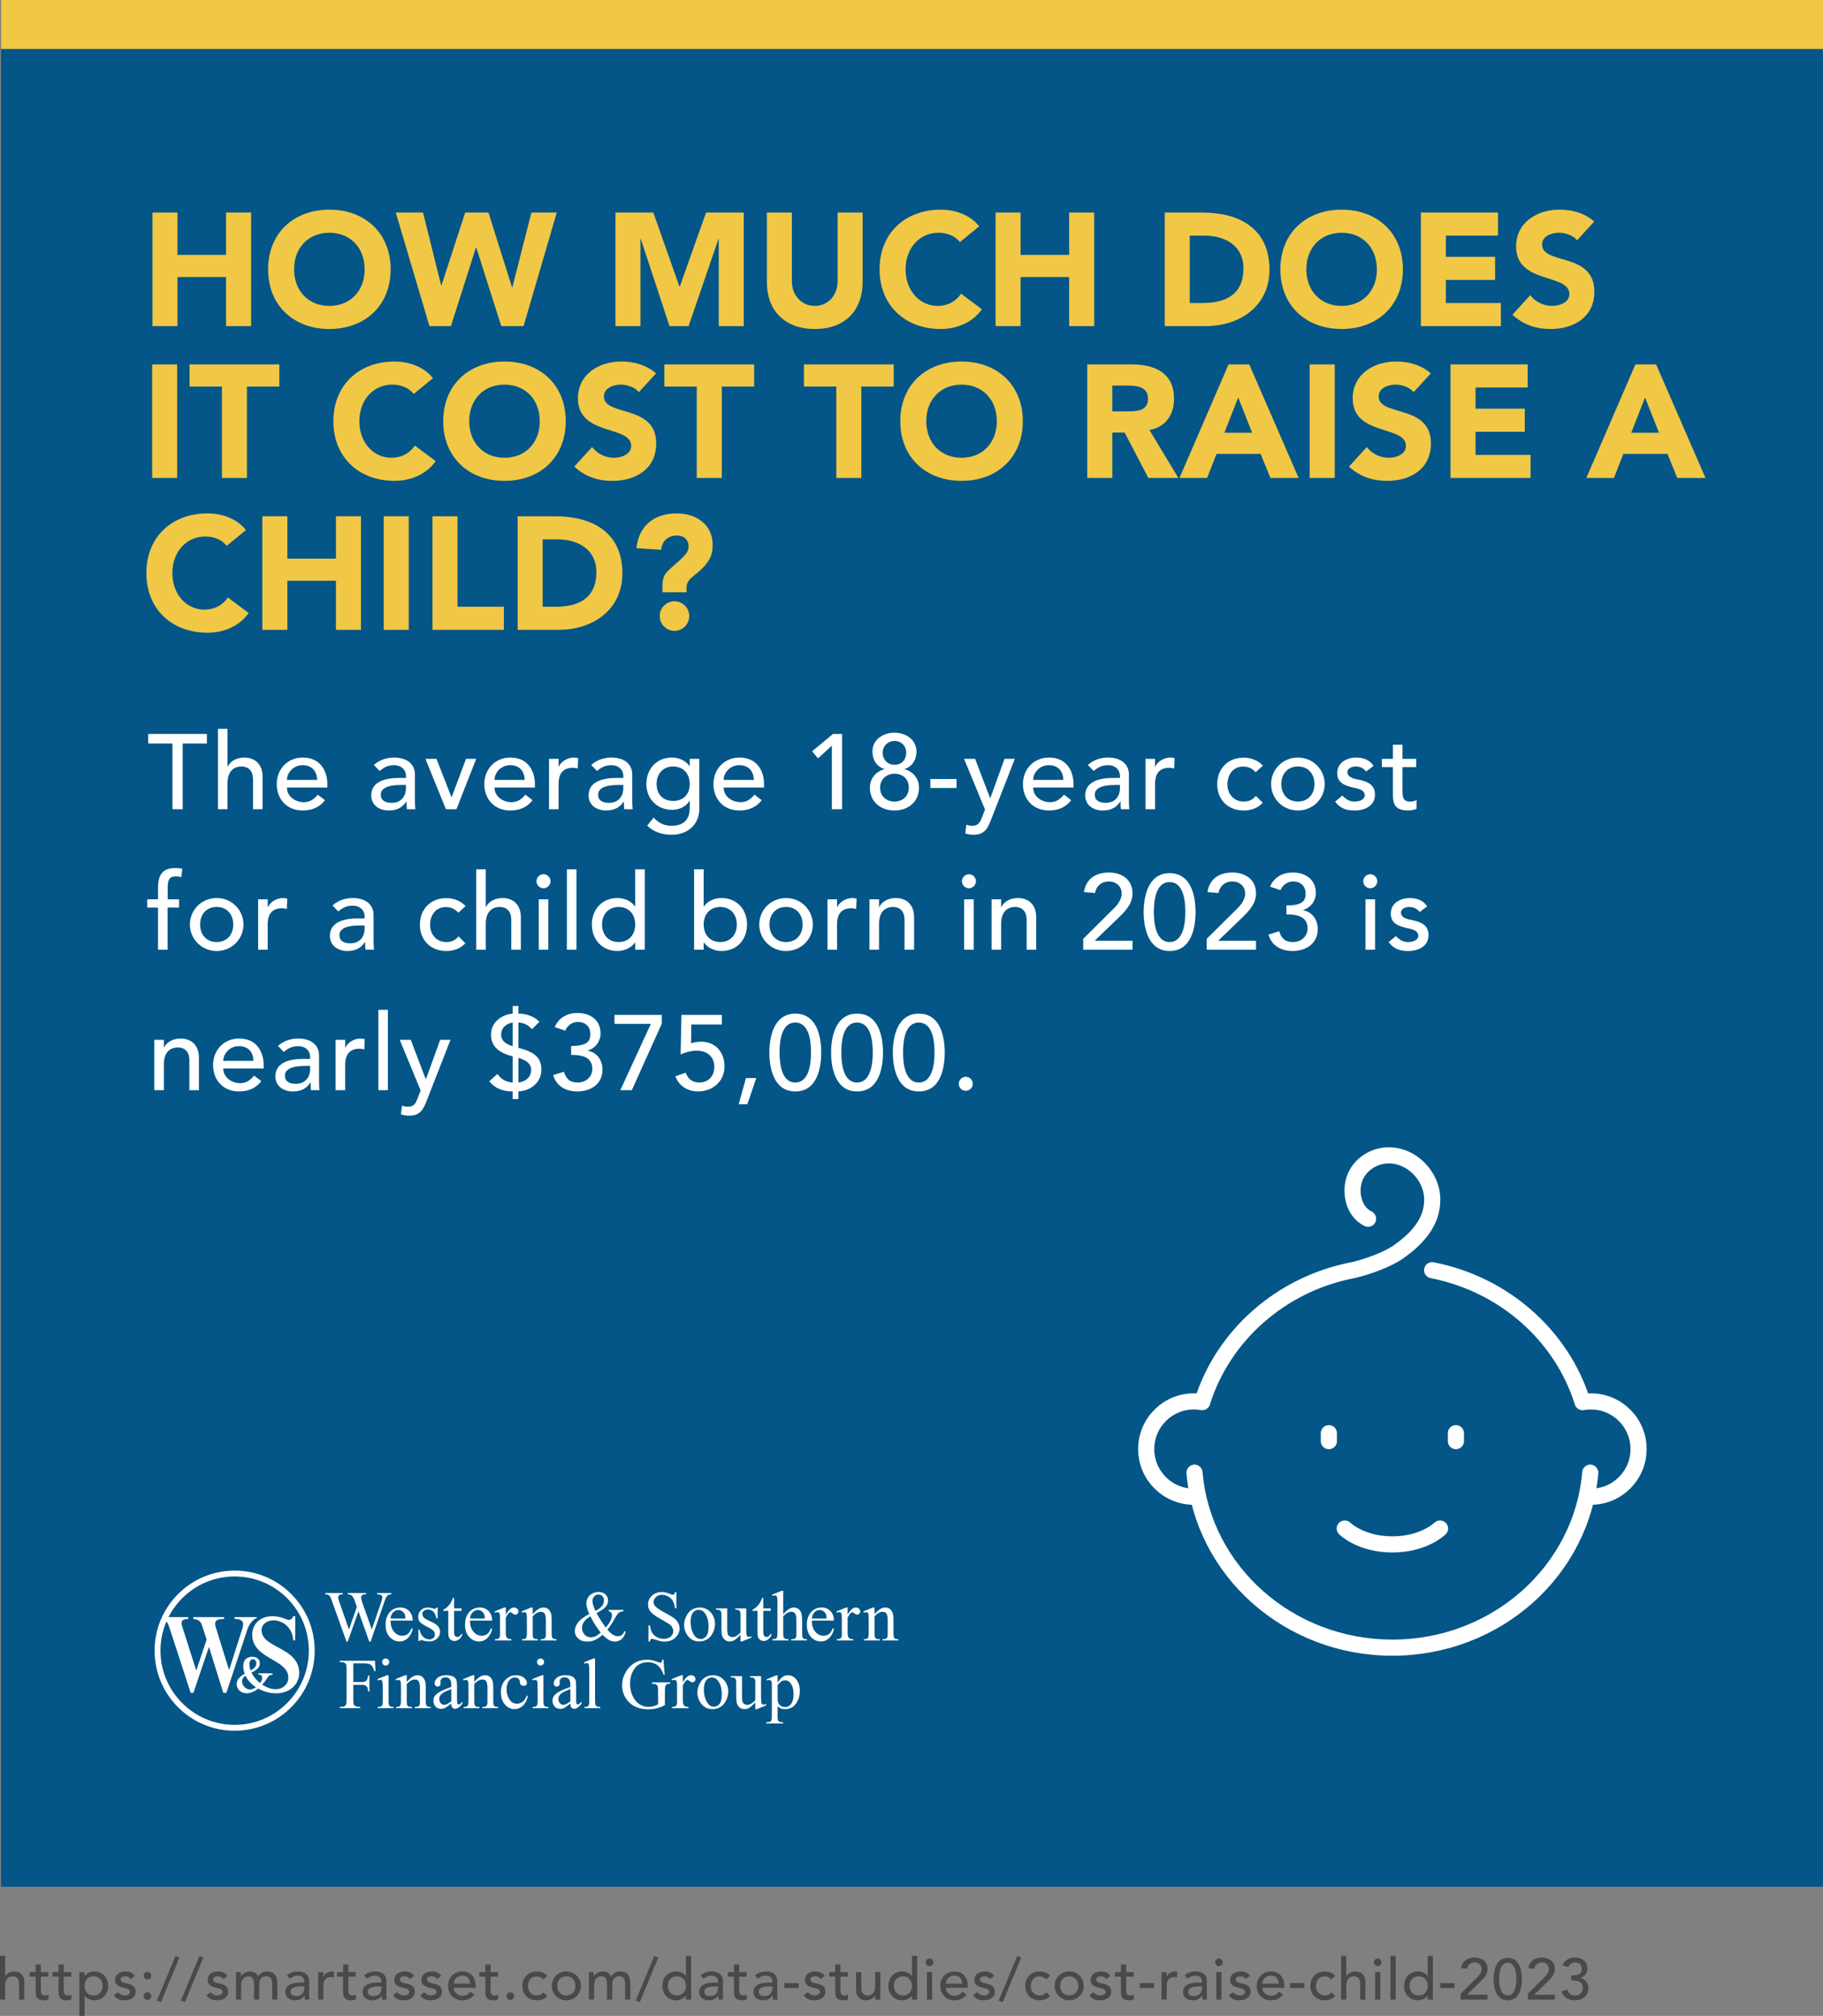 <?xml version="1.0" encoding="UTF-8"?><svg id="Layer_1" xmlns="http://www.w3.org/2000/svg" viewBox="0 0 1921.07 2123.85"><rect x="0" y="0" width="1921.07" height="2123.85" fill="#808080" stroke="none"/><defs><style>.cls-1{fill:#035687;}.cls-1,.cls-2,.cls-3,.cls-4{stroke-width:0px;}.cls-2{fill:#494949;}.cls-5{fill:none;stroke:#fff;stroke-linecap:round;stroke-linejoin:round;stroke-width:17px;}.cls-3{fill:#f1c746;}.cls-4{fill:#fff;}</style></defs><rect class="cls-1" x="1.07" width="1919.92" height="1987.78"/><path class="cls-4" d="M412.29,1678.36v1.39c-1.3,0-2.36.23-3.17.7-.81.47-1.58,1.34-2.32,2.61-.49.86-1.26,2.91-2.32,6.15l-13.9,40.24h-1.48l-11.36-31.87-11.3,31.87h-1.33l-14.83-41.45c-1.1-3.09-1.8-4.92-2.1-5.48-.49-.94-1.16-1.63-2.01-2.08-.85-.45-1.99-.68-3.44-.68v-1.39h18.46v1.39h-.88c-1.3,0-2.3.29-2.98.88-.69.59-1.03,1.31-1.03,2.14s.54,2.84,1.62,5.94l9.84,28.02,8.33-23.82-1.51-4.23-1.18-3.35c-.52-1.23-1.09-2.31-1.73-3.24-.32-.47-.71-.86-1.18-1.18-.62-.44-1.23-.76-1.85-.96-.47-.15-1.2-.22-2.21-.22v-1.39h19.44v1.39h-1.33c-1.38,0-2.38.29-3.02.88-.64.59-.96,1.39-.96,2.39,0,1.25.55,3.44,1.66,6.56l9.57,27.13,9.5-27.5c1.08-3.05,1.62-5.16,1.62-6.34,0-.56-.18-1.09-.53-1.58-.36-.49-.8-.84-1.34-1.03-.93-.34-2.15-.52-3.64-.52v-1.39h14.89Z"/><path class="cls-4" d="M411.57,1707.35c-.03,4.99,1.19,8.9,3.64,11.73,2.45,2.84,5.33,4.25,8.65,4.25,2.21,0,4.13-.6,5.76-1.81,1.63-1.2,3-3.29,4.1-6.26l1.13.74c-.52,3.39-2.01,6.46-4.49,9.21-2.48,2.75-5.58,4.13-9.31,4.13-4.05,0-7.51-1.58-10.4-4.73-2.88-3.16-4.32-7.39-4.32-12.72,0-5.77,1.48-10.26,4.44-13.49,2.96-3.23,6.67-4.84,11.13-4.84,3.78,0,6.88,1.25,9.31,3.75,2.43,2.5,3.64,5.84,3.64,10.02h-23.28ZM411.57,1705.19h15.62c-.12-2.16-.38-3.69-.77-4.57-.61-1.38-1.53-2.46-2.75-3.24-1.22-.79-2.49-1.18-3.81-1.18-2.04,0-3.86.79-5.47,2.38-1.61,1.59-2.55,3.79-2.82,6.62Z"/><path class="cls-4" d="M461.21,1693.58v11.46h-1.23c-.93-3.6-2.13-6.05-3.59-7.35-1.46-1.3-3.32-1.95-5.57-1.95-1.72,0-3.1.46-4.16,1.37-1.06.91-1.58,1.92-1.58,3.02,0,1.38.39,2.56,1.17,3.54.75,1.01,2.3,2.08,4.63,3.21l5.38,2.62c4.98,2.43,7.48,5.64,7.48,9.62,0,3.07-1.16,5.54-3.48,7.42-2.32,1.88-4.91,2.82-7.78,2.82-2.06,0-4.42-.37-7.06-1.12-.81-.25-1.47-.37-1.99-.37-.56,0-1.01.33-1.32.98h-1.23v-12.03h1.23c.69,3.44,2,6.02,3.93,7.76,1.94,1.74,4.11,2.61,6.51,2.61,1.69,0,3.07-.5,4.14-1.49,1.07-.99,1.6-2.2,1.6-3.6,0-1.7-.6-3.13-1.79-4.28-1.19-1.16-3.57-2.62-7.13-4.39-3.56-1.77-5.9-3.36-7-4.79-1.11-1.4-1.66-3.17-1.66-5.3,0-2.77.95-5.09,2.86-6.96,1.9-1.87,4.37-2.8,7.39-2.8,1.33,0,2.94.28,4.83.84,1.25.37,2.09.55,2.51.55.39,0,.7-.09.92-.26.22-.17.48-.55.77-1.13h1.23Z"/><path class="cls-4" d="M478.51,1683.45v11.1h7.88v2.57h-7.88v21.92c0,2.19.31,3.66.94,4.43.63.76,1.43,1.14,2.42,1.14.81,0,1.6-.25,2.36-.76.76-.5,1.36-1.25,1.77-2.23h1.44c-.86,2.4-2.08,4.21-3.66,5.42-1.58,1.21-3.21,1.82-4.88,1.82-1.13,0-2.24-.32-3.33-.94-1.09-.63-1.89-1.52-2.4-2.69-.52-1.17-.78-2.97-.78-5.41v-22.72h-5.34v-1.21c1.35-.54,2.74-1.45,4.15-2.74,1.42-1.29,2.68-2.82,3.8-4.59.57-.94,1.36-2.64,2.38-5.13h1.13Z"/><path class="cls-4" d="M495.29,1707.35c-.03,4.99,1.19,8.9,3.64,11.73,2.45,2.84,5.33,4.25,8.65,4.25,2.21,0,4.13-.6,5.76-1.81,1.63-1.2,3-3.29,4.1-6.26l1.13.74c-.52,3.39-2.01,6.46-4.49,9.21-2.48,2.75-5.58,4.13-9.31,4.13-4.05,0-7.51-1.58-10.4-4.73-2.88-3.16-4.32-7.39-4.32-12.72,0-5.77,1.48-10.26,4.43-13.49,2.96-3.23,6.67-4.84,11.13-4.84,3.78,0,6.88,1.25,9.31,3.75,2.43,2.5,3.64,5.84,3.64,10.02h-23.28ZM495.29,1705.19h15.62c-.12-2.16-.38-3.69-.77-4.57-.61-1.38-1.53-2.46-2.75-3.24-1.22-.79-2.49-1.18-3.81-1.18-2.04,0-3.86.79-5.47,2.38-1.61,1.59-2.55,3.79-2.82,6.62Z"/><path class="cls-4" d="M533,1693.58v7.58c2.81-5.05,5.7-7.58,8.65-7.58,1.34,0,2.46.41,3.34,1.23.88.82,1.32,1.77,1.32,2.85,0,.96-.32,1.77-.95,2.43-.63.66-1.39.99-2.27.99s-1.81-.42-2.88-1.26c-1.06-.84-1.85-1.26-2.37-1.26-.44,0-.92.24-1.43.73-1.1,1-2.24,2.66-3.41,4.95v16.2c0,1.86.23,3.27.7,4.22.32.66.89,1.21,1.7,1.65.81.44,1.98.66,3.51.66v1.34h-17.32v-1.34c1.71,0,2.99-.27,3.82-.81.61-.4,1.04-1.02,1.29-1.88.12-.42.18-1.61.18-3.58v-13.1c0-3.91-.08-6.24-.24-6.99-.16-.75-.45-1.29-.88-1.63-.43-.34-.96-.52-1.6-.52-.76,0-1.62.19-2.57.55l-.37-1.34,10.22-4.11h1.55Z"/><path class="cls-4" d="M561.34,1700.71c3.95-4.76,7.7-7.14,11.28-7.14,1.84,0,3.42.46,4.74,1.38,1.32.92,2.38,2.44,3.16,4.55.54,1.48.81,3.74.81,6.78v14.42c0,2.13.17,3.57.51,4.33.27.61.7,1.09,1.3,1.43.6.35,1.71.51,3.32.51v1.34h-16.7v-1.34h.7c1.57,0,2.67-.24,3.3-.71.63-.48,1.06-1.18,1.31-2.11.1-.36.15-1.52.15-3.45v-13.83c0-3.07-.4-5.3-1.19-6.69-.79-1.39-2.13-2.09-4.01-2.09-2.9,0-5.8,1.6-8.68,4.79v17.82c0,2.28.14,3.68.41,4.22.34.71.82,1.23,1.42,1.56.61.33,1.83.49,3.67.49v1.34h-16.75v-1.34h.74c1.72,0,2.89-.43,3.49-1.3.6-.87.91-2.53.91-4.97v-12.59c0-4.03-.09-6.49-.28-7.37-.18-.88-.46-1.48-.84-1.8-.38-.32-.89-.48-1.52-.48-.69,0-1.51.19-2.46.55l-.55-1.34,10.18-4.11h1.59v7.14Z"/><path class="cls-4" d="M641.47,1696.15h15.47v1.38c-2.14.17-3.72.65-4.73,1.42-1.02.77-2.61,3.11-4.79,7.02-2.18,3.9-4.63,7.55-7.34,10.94,2.18,2.55,4.14,4.34,5.86,5.36,1.72,1.02,3.45,1.53,5.2,1.53s3.13-.46,4.31-1.38c1.18-.92,2.02-2.28,2.51-4.07l1.36.99c-.91,3.46-2.37,6.01-4.38,7.65-2.02,1.64-4.36,2.46-7.03,2.46-2.02,0-4.06-.55-6.14-1.63-2.08-1.09-4.34-2.93-6.79-5.53-3.04,2.69-5.78,4.56-8.23,5.6-2.44,1.04-5.05,1.56-7.82,1.56-4.05,0-7.26-1.08-9.64-3.24-2.38-2.16-3.57-4.74-3.57-7.74s1.07-5.94,3.2-8.9c2.14-2.96,6.16-6.02,12.06-9.19-1.16-2.55-1.94-4.64-2.36-6.28-.42-1.63-.62-3.2-.62-4.69,0-4.2,1.54-7.4,4.64-9.61,2.4-1.72,5.14-2.58,8.21-2.58s5.31.86,7.15,2.59c1.84,1.73,2.76,3.85,2.76,6.38s-.89,4.88-2.68,6.84c-1.78,1.96-4.93,4.11-9.45,6.44,3.12,5.54,6.36,10.63,9.72,15.27,4.37-5.16,6.55-9.51,6.55-13.04,0-1.13-.37-2.13-1.1-3.02-.54-.66-1.31-1.05-2.32-1.18v-1.38ZM633.04,1720.14c-3.23-4.42-5.47-7.66-6.71-9.69-1.25-2.04-2.62-4.57-4.11-7.59-2.95,1.69-5.18,3.56-6.67,5.59-1.49,2.04-2.23,4.24-2.23,6.62,0,2.63.85,4.93,2.54,6.92,1.7,1.98,3.98,2.98,6.85,2.98,1.54,0,3.03-.3,4.47-.91,1.44-.61,3.39-1.92,5.87-3.92ZM627.37,1697.1c3.05-1.44,5.33-3.09,6.85-4.93,1.51-1.84,2.27-3.89,2.27-6.15,0-1.77-.55-3.23-1.64-4.38-1.09-1.15-2.44-1.73-4.07-1.73-2.14,0-3.75.74-4.84,2.23-1.09,1.48-1.63,2.94-1.63,4.36,0,1.21.2,2.55.62,4.03.41,1.49,1.23,3.68,2.44,6.57Z"/><path class="cls-4" d="M712.75,1677.23v17.27h-1.39c-.44-3.32-1.23-5.96-2.37-7.92-1.14-1.97-2.76-3.53-4.87-4.68-2.11-1.15-4.29-1.73-6.54-1.73-2.55,0-4.66.78-6.33,2.34-1.67,1.56-2.5,3.34-2.5,5.32,0,1.52.53,2.91,1.58,4.16,1.52,1.84,5.14,4.3,10.86,7.37,4.66,2.5,7.85,4.43,9.56,5.76,1.71,1.34,3.03,2.92,3.95,4.73.92,1.82,1.39,3.72,1.39,5.71,0,3.78-1.47,7.05-4.4,9.78-2.93,2.74-6.7,4.11-11.31,4.11-1.44,0-2.81-.11-4.08-.34-.76-.13-2.33-.58-4.72-1.36-2.39-.79-3.9-1.18-4.54-1.18s-1.1.19-1.45.56c-.35.37-.62,1.14-.79,2.32h-1.39v-17.11h1.39c.64,3.58,1.49,6.26,2.57,8.04,1.08,1.78,2.72,3.26,4.94,4.44,2.22,1.18,4.65,1.76,7.29,1.76,3.06,0,5.48-.81,7.25-2.43,1.78-1.62,2.66-3.54,2.66-5.75,0-1.23-.34-2.47-1.01-3.72-.68-1.25-1.72-2.42-3.14-3.5-.96-.73-3.57-2.3-7.84-4.69-4.27-2.39-7.31-4.3-9.12-5.72-1.81-1.42-3.17-2.99-4.11-4.71-.93-1.72-1.4-3.61-1.4-5.67,0-3.58,1.37-6.67,4.12-9.25,2.74-2.59,6.24-3.88,10.48-3.88,2.65,0,5.46.65,8.43,1.96,1.37.61,2.34.92,2.9.92.64,0,1.16-.19,1.57-.57.4-.38.73-1.15.98-2.31h1.39Z"/><path class="cls-4" d="M737.25,1693.58c5.1,0,9.2,1.94,12.29,5.82,2.62,3.31,3.94,7.12,3.94,11.42,0,3.02-.72,6.08-2.17,9.17-1.45,3.09-3.44,5.43-5.98,7-2.54,1.57-5.37,2.36-8.48,2.36-5.08,0-9.12-2.03-12.11-6.08-2.53-3.41-3.79-7.24-3.79-11.49,0-3.1.76-6.17,2.3-9.23,1.53-3.06,3.55-5.32,6.05-6.78,2.5-1.46,5.15-2.19,7.95-2.19ZM736.11,1695.99c-1.3,0-2.61.38-3.93,1.16-1.31.77-2.38,2.13-3.19,4.07-.81,1.94-1.22,4.43-1.22,7.47,0,4.91.97,9.14,2.93,12.7,1.95,3.56,4.52,5.34,7.72,5.34,2.39,0,4.35-.98,5.9-2.95,1.55-1.96,2.32-5.33,2.32-10.12,0-5.99-1.29-10.7-3.87-14.13-1.74-2.35-3.96-3.53-6.66-3.53Z"/><path class="cls-4" d="M786.39,1694.55v20.5c0,3.89.09,6.27.28,7.13.18.87.47,1.47.88,1.82.4.34.87.51,1.41.51.76,0,1.62-.21,2.57-.63l.51,1.34-10.06,4.11h-1.65v-7.14c-2.9,3.14-5.11,5.12-6.64,5.92-1.52.81-3.14,1.21-4.83,1.21-1.89,0-3.53-.54-4.92-1.64-1.39-1.09-2.36-2.5-2.9-4.22-.54-1.72-.81-4.15-.81-7.29v-15.07c0-1.61-.17-2.73-.51-3.34-.34-.62-.85-1.1-1.53-1.43-.67-.33-1.89-.49-3.66-.47v-1.33h11.82v22.6c0,3.15.54,5.21,1.64,6.19,1.09.98,2.41,1.48,3.97,1.48,1.06,0,2.25-.33,3.59-1s2.93-1.93,4.78-3.8v-19.16c0-1.92-.35-3.22-1.06-3.9-.7-.68-2.17-1.04-4.39-1.09v-1.33h11.51Z"/><path class="cls-4" d="M804.34,1683.45v11.1h7.87v2.57h-7.87v21.92c0,2.19.31,3.66.94,4.43.63.76,1.44,1.14,2.42,1.14.81,0,1.6-.25,2.36-.76.76-.5,1.36-1.25,1.78-2.23h1.44c-.86,2.4-2.09,4.21-3.66,5.42-1.58,1.21-3.21,1.82-4.88,1.82-1.13,0-2.25-.32-3.33-.94-1.09-.63-1.89-1.52-2.41-2.69-.52-1.17-.77-2.97-.77-5.41v-22.72h-5.34v-1.21c1.35-.54,2.74-1.45,4.15-2.74,1.42-1.29,2.68-2.82,3.8-4.59.57-.94,1.36-2.64,2.39-5.13h1.13Z"/><path class="cls-4" d="M825.38,1675.95v24.67c2.72-3,4.88-4.92,6.48-5.77,1.59-.85,3.19-1.27,4.78-1.27,1.91,0,3.56.53,4.93,1.59,1.37,1.06,2.39,2.71,3.05,4.97.47,1.57.7,4.45.7,8.63v11.94c0,2.13.17,3.58.51,4.36.25.59.66,1.05,1.25,1.39.58.35,1.66.51,3.23.51v1.34h-16.55v-1.34h.77c1.57,0,2.66-.24,3.28-.71.61-.48,1.04-1.18,1.29-2.11.07-.39.11-1.54.11-3.45v-11.94c0-3.69-.19-6.11-.57-7.26-.38-1.15-.98-2.02-1.82-2.6-.83-.58-1.84-.87-3.02-.87s-2.45.32-3.75.96c-1.3.64-2.86,1.93-4.67,3.87v17.84c0,2.3.13,3.73.38,4.29.26.56.74,1.03,1.44,1.41.7.38,1.91.57,3.63.57v1.34h-16.7v-1.34c1.49,0,2.67-.23,3.52-.69.49-.24.88-.71,1.18-1.39.29-.69.44-2.08.44-4.18v-30.58c0-3.83-.09-6.18-.28-7.06-.18-.88-.46-1.48-.84-1.79-.38-.32-.89-.47-1.52-.47-.51,0-1.35.2-2.5.59l-.51-1.34,10.07-4.11h1.69Z"/><path class="cls-4" d="M855.51,1707.35c-.03,4.99,1.19,8.9,3.64,11.73,2.45,2.84,5.33,4.25,8.64,4.25,2.21,0,4.12-.6,5.76-1.81,1.63-1.2,3-3.29,4.1-6.26l1.13.74c-.52,3.39-2.02,6.46-4.49,9.21-2.48,2.75-5.58,4.13-9.31,4.13-4.05,0-7.52-1.58-10.4-4.73-2.88-3.16-4.32-7.39-4.32-12.72,0-5.77,1.48-10.26,4.43-13.49,2.96-3.23,6.67-4.84,11.13-4.84,3.78,0,6.88,1.25,9.31,3.75,2.43,2.5,3.65,5.84,3.65,10.02h-23.28ZM855.51,1705.19h15.62c-.12-2.16-.38-3.69-.77-4.57-.62-1.38-1.53-2.46-2.75-3.24-1.22-.79-2.49-1.18-3.81-1.18-2.04,0-3.87.79-5.48,2.38-1.61,1.59-2.55,3.79-2.82,6.62Z"/><path class="cls-4" d="M893.23,1693.58v7.58c2.81-5.05,5.69-7.58,8.65-7.58,1.34,0,2.46.41,3.34,1.23.88.82,1.32,1.77,1.32,2.85,0,.96-.32,1.77-.95,2.43-.63.66-1.39.99-2.27.99s-1.81-.42-2.88-1.26c-1.06-.84-1.85-1.26-2.36-1.26-.44,0-.92.24-1.44.73-1.1,1-2.24,2.66-3.41,4.95v16.2c0,1.86.23,3.27.7,4.22.32.66.89,1.21,1.7,1.65.81.44,1.98.66,3.51.66v1.34h-17.32v-1.34c1.72,0,2.99-.27,3.83-.81.61-.4,1.04-1.02,1.28-1.88.12-.42.19-1.61.19-3.58v-13.1c0-3.91-.08-6.24-.24-6.99-.16-.75-.45-1.29-.88-1.63-.42-.34-.96-.52-1.59-.52-.76,0-1.62.19-2.57.55l-.37-1.34,10.22-4.11h1.55Z"/><path class="cls-4" d="M921.56,1700.71c3.94-4.76,7.7-7.14,11.28-7.14,1.84,0,3.42.46,4.74,1.38,1.33.92,2.38,2.44,3.16,4.55.54,1.48.81,3.74.81,6.78v14.42c0,2.13.17,3.57.51,4.33.27.61.7,1.09,1.3,1.43.6.35,1.71.51,3.32.51v1.34h-16.7v-1.34h.7c1.57,0,2.67-.24,3.3-.71.63-.48,1.06-1.18,1.31-2.11.1-.36.15-1.52.15-3.45v-13.83c0-3.07-.4-5.3-1.19-6.69-.79-1.39-2.13-2.09-4.01-2.09-2.9,0-5.8,1.6-8.67,4.79v17.82c0,2.28.14,3.68.4,4.22.35.71.82,1.23,1.42,1.56.6.33,1.83.49,3.67.49v1.34h-16.75v-1.34h.74c1.72,0,2.89-.43,3.49-1.3.6-.87.91-2.53.91-4.97v-12.59c0-4.03-.1-6.49-.28-7.37-.18-.88-.46-1.48-.84-1.8-.38-.32-.89-.48-1.52-.48-.69,0-1.51.19-2.46.55l-.55-1.34,10.18-4.11h1.59v7.14Z"/><path class="cls-4" d="M372.32,1752.41v19.68h9.1c2.07,0,3.59-.46,4.55-1.39.96-.92,1.6-2.74,1.92-5.45h1.39v16.85h-1.39c-.02-1.94-.27-3.36-.75-4.27-.48-.91-1.13-1.59-1.98-2.04-.84-.45-2.09-.68-3.75-.68h-9.1v15.67c0,2.52.16,4.19.48,4.99.24.61.76,1.14,1.54,1.58,1.08.59,2.2.88,3.38.88h1.8v1.39h-21.43v-1.39h1.77c2.06,0,3.56-.6,4.49-1.8.59-.79.88-2.67.88-5.65v-32.27c0-2.52-.16-4.18-.48-4.99-.25-.61-.75-1.14-1.51-1.58-1.06-.58-2.18-.88-3.39-.88h-1.77v-1.39h37.1l.51,10.95h-1.28c-.64-2.32-1.39-4.03-2.23-5.12-.85-1.09-1.89-1.88-3.13-2.37-1.24-.49-3.15-.74-5.75-.74h-10.98Z"/><path class="cls-4" d="M409.46,1764.9v27.13c0,2.1.15,3.5.46,4.2.31.7.76,1.22,1.37,1.56.6.35,1.71.51,3.31.51v1.34h-16.39v-1.34c1.64,0,2.74-.15,3.3-.47.56-.32,1.01-.84,1.34-1.58.33-.73.49-2.14.49-4.22v-13.05c0-3.65-.11-6.01-.33-7.09-.17-.78-.44-1.33-.81-1.63-.37-.31-.87-.46-1.5-.46-.69,0-1.52.19-2.5.55l-.51-1.34,10.15-4.11h1.62ZM406.42,1747.27c1.03,0,1.9.36,2.63,1.08.72.72,1.08,1.6,1.08,2.62s-.36,1.91-1.08,2.64c-.72.74-1.6,1.1-2.63,1.1s-1.91-.37-2.64-1.1c-.73-.73-1.1-1.62-1.1-2.64s.36-1.9,1.08-2.62c.72-.72,1.61-1.08,2.66-1.08Z"/><path class="cls-4" d="M428.65,1772.04c3.94-4.76,7.7-7.14,11.28-7.14,1.84,0,3.42.46,4.74,1.38,1.32.92,2.38,2.44,3.16,4.55.54,1.48.81,3.74.81,6.78v14.42c0,2.13.17,3.57.51,4.33.27.61.7,1.09,1.3,1.43.6.35,1.71.51,3.32.51v1.34h-16.7v-1.34h.7c1.57,0,2.67-.24,3.29-.71.63-.48,1.06-1.18,1.31-2.11.1-.37.15-1.52.15-3.45v-13.83c0-3.07-.4-5.31-1.19-6.69-.79-1.39-2.13-2.09-4.01-2.09-2.91,0-5.8,1.59-8.68,4.79v17.82c0,2.27.13,3.68.41,4.22.34.71.82,1.23,1.42,1.56.6.33,1.83.49,3.67.49v1.34h-16.75v-1.34h.74c1.73,0,2.89-.43,3.49-1.3.6-.87.9-2.53.9-4.97v-12.59c0-4.03-.09-6.49-.27-7.37-.18-.88-.47-1.48-.85-1.8-.38-.32-.89-.48-1.52-.48-.68,0-1.5.19-2.46.55l-.55-1.34,10.18-4.11h1.59v7.14Z"/><path class="cls-4" d="M475.53,1794.8c-3.47,2.67-5.64,4.22-6.53,4.64-1.33.61-2.74.92-4.24.92-2.34,0-4.26-.8-5.77-2.4-1.51-1.6-2.27-3.71-2.27-6.32,0-1.65.37-3.08,1.11-4.29,1.01-1.68,2.76-3.25,5.26-4.73,2.5-1.48,6.64-3.27,12.45-5.39v-1.32c0-3.35-.53-5.64-1.6-6.89-1.07-1.25-2.62-1.87-4.65-1.87-1.54,0-2.77.42-3.68,1.25-.93.83-1.4,1.79-1.4,2.86l.07,2.13c0,1.12-.29,1.99-.87,2.61-.58.61-1.34.92-2.28.92s-1.66-.32-2.24-.96c-.58-.64-.87-1.51-.87-2.61,0-2.11,1.08-4.04,3.24-5.81,2.16-1.76,5.2-2.65,9.1-2.65,3,0,5.45.5,7.37,1.51,1.45.76,2.52,1.95,3.21,3.58.44,1.06.66,3.22.66,6.48v11.47c0,3.22.06,5.19.18,5.92.12.73.32,1.21.61,1.46.28.25.6.37.97.37.39,0,.73-.09,1.03-.26.51-.32,1.5-1.21,2.97-2.67v2.05c-2.74,3.67-5.36,5.5-7.85,5.5-1.2,0-2.15-.42-2.86-1.25-.71-.83-1.08-2.25-1.1-4.26ZM475.53,1792.39v-12.9c-3.72,1.48-6.12,2.53-7.21,3.14-1.95,1.09-3.34,2.22-4.18,3.4-.84,1.19-1.26,2.48-1.26,3.89,0,1.77.53,3.24,1.59,4.41,1.06,1.17,2.28,1.75,3.66,1.75,1.87,0,4.34-1.23,7.39-3.7Z"/><path class="cls-4" d="M499.79,1772.04c3.94-4.76,7.7-7.14,11.28-7.14,1.84,0,3.42.46,4.74,1.38,1.32.92,2.38,2.44,3.16,4.55.54,1.48.81,3.74.81,6.78v14.42c0,2.13.17,3.57.51,4.33.27.61.7,1.09,1.3,1.43.6.35,1.71.51,3.32.51v1.34h-16.7v-1.34h.7c1.57,0,2.67-.24,3.29-.71.63-.48,1.06-1.18,1.31-2.11.1-.37.15-1.52.15-3.45v-13.83c0-3.07-.4-5.31-1.19-6.69-.79-1.39-2.13-2.09-4.01-2.09-2.91,0-5.8,1.59-8.68,4.79v17.82c0,2.27.13,3.68.41,4.22.34.71.82,1.23,1.42,1.56.6.33,1.83.49,3.67.49v1.34h-16.75v-1.34h.74c1.73,0,2.89-.43,3.49-1.3.6-.87.9-2.53.9-4.97v-12.59c0-4.03-.09-6.49-.27-7.37-.19-.88-.47-1.48-.85-1.8-.38-.32-.89-.48-1.52-.48-.69,0-1.51.19-2.46.55l-.55-1.34,10.18-4.11h1.59v7.14Z"/><path class="cls-4" d="M556.28,1786.79c-.91,4.47-2.69,7.9-5.34,10.29-2.65,2.39-5.59,3.59-8.8,3.59-3.83,0-7.17-1.61-10.01-4.83-2.85-3.22-4.27-7.56-4.27-13.04s1.58-9.61,4.73-12.93c3.15-3.32,6.93-4.97,11.35-4.97,3.31,0,6.03.88,8.16,2.63,2.13,1.75,3.2,3.57,3.2,5.45,0,.93-.3,1.68-.9,2.26-.6.58-1.44.86-2.52.86-1.45,0-2.53-.47-3.25-1.39-.43-.51-.72-1.49-.85-2.94-.14-1.44-.63-2.55-1.49-3.3-.86-.74-2.05-1.11-3.57-1.11-2.45,0-4.43.91-5.92,2.73-1.98,2.41-2.98,5.59-2.98,9.54s.99,7.58,2.96,10.66c1.98,3.08,4.64,4.63,8,4.63,2.4,0,4.56-.82,6.48-2.45,1.35-1.13,2.66-3.19,3.94-6.19l1.08.52Z"/><path class="cls-4" d="M572.67,1764.9v27.13c0,2.1.16,3.5.46,4.2.31.7.77,1.22,1.37,1.56.6.35,1.7.51,3.31.51v1.34h-16.39v-1.34c1.64,0,2.74-.15,3.3-.47.57-.32,1.01-.84,1.34-1.58.33-.73.5-2.14.5-4.22v-13.05c0-3.65-.11-6.01-.33-7.09-.17-.78-.44-1.33-.81-1.63-.37-.31-.87-.46-1.51-.46-.68,0-1.52.19-2.5.55l-.51-1.34,10.15-4.11h1.62ZM569.63,1747.27c1.03,0,1.9.36,2.62,1.08.72.72,1.08,1.6,1.08,2.62s-.36,1.91-1.08,2.64c-.72.74-1.59,1.1-2.62,1.1s-1.91-.37-2.64-1.1c-.74-.73-1.1-1.62-1.1-2.64s.36-1.9,1.08-2.62c.72-.72,1.61-1.08,2.66-1.08Z"/><path class="cls-4" d="M601.06,1794.8c-3.47,2.67-5.64,4.22-6.53,4.64-1.33.61-2.74.92-4.24.92-2.34,0-4.26-.8-5.77-2.4-1.51-1.6-2.27-3.71-2.27-6.32,0-1.65.37-3.08,1.1-4.29,1.01-1.68,2.76-3.25,5.26-4.73,2.5-1.48,6.64-3.27,12.45-5.39v-1.32c0-3.35-.53-5.64-1.6-6.89-1.06-1.25-2.62-1.87-4.65-1.87-1.54,0-2.77.42-3.68,1.25-.93.83-1.4,1.79-1.4,2.86l.07,2.13c0,1.12-.29,1.99-.87,2.61-.58.61-1.34.92-2.28.92s-1.66-.32-2.24-.96c-.58-.64-.87-1.51-.87-2.61,0-2.11,1.08-4.04,3.24-5.81,2.16-1.76,5.2-2.65,9.1-2.65,3,0,5.45.5,7.37,1.51,1.45.76,2.52,1.95,3.21,3.58.44,1.06.67,3.22.67,6.48v11.47c0,3.22.06,5.19.18,5.92.12.73.32,1.21.6,1.46.28.25.61.37.97.37.39,0,.73-.09,1.02-.26.51-.32,1.5-1.21,2.97-2.67v2.05c-2.74,3.67-5.36,5.5-7.86,5.5-1.2,0-2.15-.42-2.86-1.25-.71-.83-1.08-2.25-1.1-4.26ZM601.06,1792.39v-12.9c-3.72,1.48-6.12,2.53-7.21,3.14-1.95,1.09-3.34,2.22-4.18,3.4-.84,1.19-1.26,2.48-1.26,3.89,0,1.77.53,3.24,1.59,4.41,1.06,1.17,2.28,1.75,3.66,1.75,1.87,0,4.34-1.23,7.39-3.7Z"/><path class="cls-4" d="M627.06,1747.27v44.76c0,2.1.16,3.5.46,4.18.31.68.78,1.2,1.41,1.55.64.36,1.83.53,3.57.53v1.34h-16.55v-1.34c1.55,0,2.61-.15,3.17-.47.57-.32,1.01-.84,1.33-1.58.32-.73.48-2.14.48-4.22v-30.68c0-3.78-.09-6.1-.26-6.97-.17-.86-.45-1.46-.83-1.77-.38-.32-.86-.48-1.46-.48-.64,0-1.45.2-2.43.59l-.63-1.34,10.06-4.11h1.66Z"/><path class="cls-4" d="M699.16,1748.56l1.28,15.78h-1.28c-1.3-3.92-2.98-6.87-5.05-8.85-2.97-2.87-6.8-4.3-11.46-4.3-6.37,0-11.21,2.51-14.52,7.54-2.77,4.24-4.16,9.29-4.16,15.15,0,4.76.92,9.1,2.76,13.02,1.84,3.93,4.25,6.8,7.23,8.63,2.98,1.83,6.05,2.74,9.19,2.74,1.84,0,3.62-.23,5.34-.69,1.72-.47,3.38-1.15,4.97-2.06v-14.4c0-2.51-.19-4.15-.57-4.92-.38-.77-.97-1.36-1.77-1.77-.8-.41-2.21-.61-4.23-.61v-1.39h19.38v1.39h-.92c-1.92,0-3.23.64-3.94,1.92-.49.9-.74,2.7-.74,5.38v15.26c-2.82,1.52-5.6,2.64-8.35,3.35-2.74.71-5.8,1.07-9.16,1.07-9.64,0-16.96-3.09-21.97-9.28-3.75-4.64-5.63-9.99-5.63-16.05,0-4.39,1.06-8.6,3.17-12.63,2.5-4.79,5.94-8.47,10.3-11.05,3.66-2.13,7.97-3.2,12.95-3.2,1.81,0,3.47.15,4.95.44,1.48.3,3.59.95,6.31,1.97,1.37.52,2.29.78,2.76.78s.87-.21,1.2-.65c.33-.43.53-1.28.61-2.54h1.39Z"/><path class="cls-4" d="M719.57,1764.9v7.58c2.81-5.05,5.69-7.58,8.65-7.58,1.35,0,2.46.41,3.34,1.23.88.82,1.32,1.77,1.32,2.85,0,.96-.32,1.77-.95,2.43-.64.66-1.39.99-2.27.99s-1.81-.42-2.88-1.26c-1.06-.84-1.85-1.26-2.37-1.26-.44,0-.92.24-1.43.73-1.1,1-2.24,2.66-3.41,4.95v16.21c0,1.86.23,3.26.7,4.22.32.66.89,1.21,1.7,1.65.81.44,1.98.66,3.51.66v1.34h-17.32v-1.34c1.72,0,2.99-.27,3.82-.81.61-.39,1.04-1.02,1.29-1.88.12-.42.19-1.61.19-3.58v-13.1c0-3.91-.08-6.24-.24-6.99-.16-.75-.45-1.29-.88-1.64-.43-.34-.96-.51-1.6-.51-.76,0-1.62.19-2.57.55l-.37-1.34,10.22-4.11h1.55Z"/><path class="cls-4" d="M751.21,1764.9c5.1,0,9.2,1.94,12.29,5.82,2.63,3.31,3.94,7.12,3.94,11.42,0,3.02-.72,6.08-2.17,9.17-1.45,3.09-3.44,5.43-5.98,7-2.54,1.57-5.37,2.36-8.48,2.36-5.08,0-9.12-2.03-12.11-6.08-2.52-3.41-3.79-7.24-3.79-11.49,0-3.09.77-6.16,2.3-9.23,1.54-3.06,3.55-5.32,6.06-6.78,2.5-1.46,5.15-2.19,7.95-2.19ZM750.06,1767.31c-1.3,0-2.61.39-3.92,1.16-1.31.77-2.38,2.13-3.19,4.07-.81,1.94-1.22,4.43-1.22,7.47,0,4.91.98,9.14,2.93,12.7,1.96,3.56,4.53,5.33,7.72,5.33,2.38,0,4.35-.98,5.9-2.94,1.54-1.96,2.32-5.33,2.32-10.12,0-5.99-1.29-10.7-3.87-14.13-1.75-2.35-3.97-3.53-6.67-3.53Z"/><path class="cls-4" d="M801.98,1765.88v20.5c0,3.89.09,6.27.28,7.13.18.87.48,1.47.88,1.82.4.34.87.51,1.41.51.76,0,1.62-.21,2.57-.63l.52,1.34-10.07,4.11h-1.65v-7.14c-2.9,3.14-5.11,5.11-6.64,5.92-1.53.81-3.14,1.22-4.83,1.22-1.89,0-3.53-.54-4.92-1.64-1.39-1.09-2.35-2.5-2.9-4.22-.54-1.72-.81-4.15-.81-7.29v-15.07c0-1.61-.17-2.72-.52-3.34-.34-.62-.85-1.1-1.53-1.43-.67-.34-1.89-.49-3.66-.47v-1.33h11.82v22.6c0,3.15.55,5.21,1.64,6.19,1.09.98,2.42,1.48,3.96,1.48,1.06,0,2.26-.33,3.6-.99,1.34-.67,2.93-1.93,4.78-3.8v-19.16c0-1.92-.35-3.22-1.06-3.89-.7-.68-2.17-1.04-4.39-1.09v-1.33h11.51Z"/><path class="cls-4" d="M807.7,1769.27l10.37-4.22h1.4v7.88c1.74-2.97,3.49-5.06,5.24-6.25,1.75-1.19,3.6-1.78,5.53-1.78,3.38,0,6.2,1.32,8.46,3.98,2.77,3.24,4.15,7.47,4.15,12.67,0,5.82-1.67,10.63-5,14.44-2.74,3.12-6.2,4.68-10.37,4.68-1.81,0-3.38-.26-4.71-.78-.98-.36-2.08-1.1-3.31-2.21v10.28c0,2.32.14,3.79.42,4.42.28.63.77,1.13,1.47,1.5.7.37,1.97.56,3.81.56v1.34h-17.68v-1.34h.92c1.35.03,2.51-.24,3.47-.77.47-.27.82-.71,1.08-1.31.26-.61.39-2.14.39-4.6v-31.92c0-2.18-.1-3.56-.29-4.15-.2-.58-.51-1.03-.94-1.32-.43-.29-1.01-.44-1.74-.44-.59,0-1.34.17-2.24.52l-.44-1.18ZM819.47,1775.1v12.6c0,2.72.11,4.52.33,5.38.35,1.42,1.18,2.68,2.51,3.76,1.33,1.08,3.01,1.62,5.05,1.62,2.44,0,4.43-.96,5.95-2.87,1.98-2.5,2.97-6.03,2.97-10.57,0-5.16-1.12-9.12-3.38-11.9-1.56-1.92-3.42-2.87-5.58-2.87-1.17,0-2.34.3-3.48.88-.88.44-2.34,1.77-4.37,3.98Z"/><path class="cls-4" d="M162.9,1739.04c0,46.52,37.84,84.36,84.36,84.36s84.36-37.85,84.36-84.36c0-22.54-8.78-43.72-24.71-59.66-15.93-15.93-37.12-24.71-59.66-24.71-46.52,0-84.36,37.85-84.36,84.37ZM169.1,1739.04c0-43.1,35.07-78.17,78.17-78.17,20.88,0,40.51,8.13,55.28,22.89,14.76,14.76,22.89,34.39,22.89,55.28,0,43.1-35.07,78.17-78.17,78.17s-78.17-35.06-78.17-78.17Z"/><path class="cls-4" d="M275.64,1717.35c0-5.82,5.38-10.27,12.68-10.27,7.93,0,19.84,5.93,20.61,21.1h2.18v-25.44h-2.18c-.77,2.51-2.43,3.88-4.6,3.88-2.69,0-7.68-3.88-17.29-3.88-12.55,0-21.25,7.99-21.25,19.51,0,25.95,38.05,25.37,38.05,45.17,0,7.06-5.66,12.22-13.47,12.22-4.45,0-9.49-1.81-14.05-4.85,4.73-4.92,5.31-8.19,7.69-9.56.76-.44,2.21-.99,3.28-.96l-.08-1.29-15.01-.07.08,1.29c2.62.16,3.81,1.03,3.96,2.67.17,1.81-.09,3.54-2.17,6.29-3.8-2.99-7.07-6.83-9.09-11.14,7.2-3.07,9.02-6.47,8.79-10.14-.23-3.89-3.05-6.38-8.04-6.38-5.57,0-8.81,3.06-9.34,8.32-.34,3.4.44,6.63,1.49,9.5-6.82,3.81-8.7,7.77-8.47,11.55.32,5.34,4.72,9.02,10.74,9.07,2.68.02,8.48-1.74,11.84-4.98,5.96,3.28,12.85,5.02,19.27,5.02,13.57,0,24.07-9.25,24.07-21.23,0-27.86-39.69-25.9-39.69-45.41ZM266.62,1748.02c1.96,0,3.38,2.13,3.46,3.48.21,3.51-1.11,5.54-5.62,8.2l-.41.07c-.87-2.49-1.31-5.09-1.21-7.75.2-1.03.9-3.99,3.78-3.99ZM263.35,1780.01c-3.96,0-8.02-4.06-8.27-8.23-.14-2.43.8-4.32,3.64-6.39,2.35,5.05,6.26,9.14,10.93,12.18-2.16,1.59-4.47,2.44-6.3,2.44ZM270.82,1704.43v-.73h-23.68v1.94c6.37-.11,9.1,1.95,9.1,5.61,0,1.26-.26,2.87-1.04,5.16l-13.65,42.71h-.26l-13.91-44.66c-.39-1.37-.65-2.52-.65-3.55,0-4.01,2.86-5.27,9.49-5.27v-1.94h-32.39v1.94c5.33.46,7.67,2.41,9.23,7.22l4.68,14.54-10.79,32.18h-.26l-14.56-45.69c-.52-1.71-.78-2.75-.78-3.78,0-3.32,2.34-4.47,7.02-4.47v-1.94l-25.21-.05c-.43.88.01,1.81-.39,2.72,2.63,1.1,4.16,3.47,5.68,8.09l22.49,69.05h2.88l16.25-48.1h.26l14.95,48.1h3.27l22.32-67.37c1.58-4.56,5.3-9.8,9.93-11.71Z"/><path class="cls-3" d="M160.68,223.92h26.36v44.62h51.21v-44.62h26.37v119.66h-26.37v-51.72h-51.21v51.72h-26.36v-119.66Z"/><path class="cls-3" d="M347.09,220.88c37.35,0,64.56,24.51,64.56,62.87s-27.21,62.87-64.56,62.87-64.56-24.51-64.56-62.87,27.21-62.87,64.56-62.87ZM347.09,322.28c22.48,0,37.18-16.22,37.18-38.53s-14.7-38.53-37.18-38.53-37.18,16.22-37.18,38.53,14.7,38.53,37.18,38.53Z"/><path class="cls-3" d="M417.05,223.92h28.73l19.1,76.73h.34l25.01-76.73h24.51l24.84,78.76h.34l20.11-78.76h26.7l-34.98,119.66h-23.49l-26.36-82.81h-.34l-26.36,82.81h-22.65l-35.49-119.66Z"/><path class="cls-3" d="M648.58,223.92h39.88l27.55,78.08h.34l27.72-78.08h39.72v119.66h-26.37v-91.77h-.34l-31.44,91.77h-20.11l-30.25-91.77h-.34v91.77h-26.36v-119.66Z"/><path class="cls-3" d="M909.01,297.44c0,28.22-17.24,49.18-50.36,49.18s-50.53-20.96-50.53-49.18v-73.52h26.36v72.5c0,14.7,10.14,25.86,24.17,25.86s24-11.15,24-25.86v-72.5h26.37v73.52Z"/><path class="cls-3" d="M1011.59,255.02c-5.24-6.25-12.84-9.8-22.65-9.8-19.94,0-34.65,16.22-34.65,38.53s14.7,38.53,33.8,38.53c10.65,0,19.27-4.73,24.67-12.84l21.97,16.39c-9.97,14.2-26.87,20.79-43.27,20.79-37.35,0-64.56-24.51-64.56-62.87s27.21-62.87,64.56-62.87c13.35,0,30.25,4.56,40.39,17.58l-20.28,16.56Z"/><path class="cls-3" d="M1049.11,223.92h26.37v44.62h51.21v-44.62h26.37v119.66h-26.37v-51.72h-51.21v51.72h-26.37v-119.66Z"/><path class="cls-3" d="M1227.4,223.92h39.55c38.53,0,70.81,16.39,70.81,60.17,0,38.7-31.6,59.49-67.26,59.49h-43.1v-119.66ZM1253.76,319.24h13.69c24.51,0,42.93-9.3,42.93-36.51,0-23.49-18.76-34.48-41.07-34.48h-15.55v70.98Z"/><path class="cls-3" d="M1413.8,220.88c37.35,0,64.56,24.51,64.56,62.87s-27.21,62.87-64.56,62.87-64.56-24.51-64.56-62.87,27.21-62.87,64.56-62.87ZM1413.8,322.28c22.48,0,37.18-16.22,37.18-38.53s-14.7-38.53-37.18-38.53-37.18,16.22-37.18,38.53,14.7,38.53,37.18,38.53Z"/><path class="cls-3" d="M1497.29,223.92h81.29v24.34h-54.93v22.31h51.88v24.34h-51.88v24.34h57.97v24.34h-84.33v-119.66Z"/><path class="cls-3" d="M1661.89,253.16c-4.22-5.41-12.67-7.94-19.1-7.94-7.44,0-17.75,3.38-17.75,12.34,0,21.8,55.1,7.77,55.1,49.69,0,26.7-21.46,39.38-46.14,39.38-15.38,0-28.9-4.56-40.22-15.04l18.76-20.62c5.41,7.1,14.2,11.32,22.99,11.32s18.25-4.06,18.25-12.51c0-21.97-56.11-10.14-56.11-50.03,0-25.52,22.14-38.87,45.63-38.87,13.52,0,26.53,3.55,36.67,12.51l-18.08,19.77Z"/><path class="cls-3" d="M160.34,383.92h26.36v119.66h-26.36v-119.66Z"/><path class="cls-3" d="M233.86,407.25h-34.14v-23.32h94.64v23.32h-34.14v96.33h-26.37v-96.33Z"/><path class="cls-3" d="M435.98,415.02c-5.24-6.25-12.84-9.8-22.65-9.8-19.94,0-34.65,16.22-34.65,38.53s14.7,38.53,33.8,38.53c10.65,0,19.27-4.73,24.68-12.84l21.97,16.39c-9.97,14.2-26.87,20.79-43.27,20.79-37.35,0-64.56-24.51-64.56-62.87s27.21-62.87,64.56-62.87c13.35,0,30.25,4.56,40.39,17.58l-20.28,16.56Z"/><path class="cls-3" d="M531.63,380.88c37.35,0,64.56,24.51,64.56,62.87s-27.21,62.87-64.56,62.87-64.56-24.51-64.56-62.87,27.21-62.87,64.56-62.87ZM531.63,482.28c22.48,0,37.18-16.22,37.18-38.53s-14.7-38.53-37.18-38.53-37.18,16.22-37.18,38.53,14.7,38.53,37.18,38.53Z"/><path class="cls-3" d="M673.25,413.16c-4.22-5.41-12.67-7.94-19.1-7.94-7.44,0-17.75,3.38-17.75,12.34,0,21.8,55.1,7.77,55.1,49.69,0,26.7-21.46,39.38-46.14,39.38-15.38,0-28.9-4.56-40.22-15.04l18.76-20.62c5.41,7.1,14.2,11.32,22.99,11.32s18.25-4.06,18.25-12.51c0-21.97-56.11-10.14-56.11-50.03,0-25.52,22.14-38.87,45.63-38.87,13.52,0,26.53,3.55,36.67,12.51l-18.08,19.77Z"/><path class="cls-3" d="M734.26,407.25h-34.14v-23.32h94.64v23.32h-34.14v96.33h-26.37v-96.33Z"/><path class="cls-3" d="M881.29,407.25h-34.14v-23.32h94.64v23.32h-34.14v96.33h-26.37v-96.33Z"/><path class="cls-3" d="M1013.27,380.88c37.35,0,64.56,24.51,64.56,62.87s-27.21,62.87-64.56,62.87-64.56-24.51-64.56-62.87,27.21-62.87,64.56-62.87ZM1013.27,482.28c22.48,0,37.18-16.22,37.18-38.53s-14.7-38.53-37.18-38.53-37.18,16.22-37.18,38.53,14.7,38.53,37.18,38.53Z"/><path class="cls-3" d="M1145.76,383.92h46.31c24.51,0,45.12,8.45,45.12,36.34,0,16.73-8.96,29.75-25.86,32.79l30.42,50.53h-31.6l-25.01-47.83h-13.01v47.83h-26.37v-119.66ZM1172.13,433.44h15.55c9.63,0,22.14-.34,22.14-13.35,0-12-10.82-13.86-20.45-13.86h-17.24v27.21Z"/><path class="cls-3" d="M1294.65,383.92h21.8l52.05,119.66h-29.75l-10.31-25.35h-46.48l-9.97,25.35h-29.07l51.72-119.66ZM1304.79,418.74l-14.54,37.18h29.24l-14.7-37.18Z"/><path class="cls-3" d="M1380.17,383.92h26.37v119.66h-26.37v-119.66Z"/><path class="cls-3" d="M1489.68,413.16c-4.22-5.41-12.67-7.94-19.1-7.94-7.44,0-17.75,3.38-17.75,12.34,0,21.8,55.1,7.77,55.1,49.69,0,26.7-21.46,39.38-46.14,39.38-15.38,0-28.9-4.56-40.22-15.04l18.76-20.62c5.41,7.1,14.2,11.32,22.99,11.32s18.25-4.06,18.25-12.51c0-21.97-56.11-10.14-56.11-50.03,0-25.52,22.14-38.87,45.63-38.87,13.52,0,26.53,3.55,36.67,12.51l-18.08,19.77Z"/><path class="cls-3" d="M1528.54,383.92h81.29v24.34h-54.93v22.31h51.88v24.34h-51.88v24.34h57.97v24.34h-84.33v-119.66Z"/><path class="cls-3" d="M1723.4,383.92h21.8l52.05,119.66h-29.75l-10.31-25.35h-46.48l-9.97,25.35h-29.07l51.72-119.66ZM1733.54,418.74l-14.54,37.18h29.24l-14.7-37.18Z"/><path class="cls-3" d="M238.93,575.02c-5.24-6.25-12.84-9.8-22.65-9.8-19.94,0-34.65,16.22-34.65,38.53s14.7,38.53,33.8,38.53c10.65,0,19.27-4.73,24.67-12.84l21.97,16.39c-9.97,14.2-26.87,20.79-43.27,20.79-37.35,0-64.56-24.51-64.56-62.87s27.21-62.87,64.56-62.87c13.35,0,30.25,4.56,40.39,17.58l-20.28,16.56Z"/><path class="cls-3" d="M276.45,543.92h26.36v44.62h51.21v-44.62h26.37v119.66h-26.37v-51.72h-51.21v51.72h-26.36v-119.66Z"/><path class="cls-3" d="M404.38,543.92h26.36v119.66h-26.36v-119.66Z"/><path class="cls-3" d="M455.75,543.92h26.36v95.32h48.84v24.34h-75.21v-119.66Z"/><path class="cls-3" d="M545.49,543.92h39.55c38.53,0,70.81,16.39,70.81,60.17,0,38.7-31.6,59.49-67.26,59.49h-43.1v-119.66ZM571.85,639.24h13.69c24.51,0,42.93-9.29,42.93-36.5,0-23.49-18.76-34.48-41.07-34.48h-15.55v70.98Z"/><path class="cls-3" d="M698.1,616.6c0-6.76,1.69-11.16,5.92-15.21,12.51-12,21.63-17.58,21.63-25.35s-5.24-11.83-12.17-11.83c-10.48,0-16.06,6.76-16.73,15.04l-26.03-1.69c2.37-23.83,18.76-36.67,42.25-36.67,20.62,0,38.03,11.49,38.03,33.29,0,12.84-4.9,20.62-20.96,33.29-5.24,4.06-6.59,7.94-6.59,11.66v4.9h-25.35v-7.44ZM710.77,633.5c8.62,0,15.55,6.93,15.55,15.55s-6.93,15.55-15.55,15.55-15.55-6.93-15.55-15.55,6.93-15.55,15.55-15.55Z"/><path class="cls-4" d="M181.75,783.33h-25.54v-10.08h61.82v10.08h-25.54v69.22h-10.75v-69.22Z"/><path class="cls-4" d="M229.69,767.87h10.08v39.76h.22c2.58-5.6,9.3-9.52,17.47-9.52,10.3,0,19.26,6.16,19.26,20.27v34.16h-10.08v-31.36c0-9.97-5.71-13.66-12.1-13.66-8.4,0-14.78,5.38-14.78,17.7v27.33h-10.08v-84.67Z"/><path class="cls-4" d="M302.37,829.7c0,9.3,8.62,15.46,17.92,15.46,6.16,0,10.64-3.14,14.56-7.95l7.62,5.82c-5.6,7.28-13.33,10.86-23.52,10.86-16.8,0-27.33-12.1-27.33-27.89s11.54-27.89,27.44-27.89c18.7,0,25.87,14.34,25.87,28v3.58h-42.56ZM334.18,821.63c-.22-8.85-5.15-15.46-15.34-15.46s-16.46,8.4-16.46,15.46h31.81Z"/><path class="cls-4" d="M393.99,805.95c5.6-5.26,13.66-7.84,21.06-7.84,15.68,0,22.18,8.51,22.18,17.7v27.1c0,3.7.11,6.83.45,9.63h-8.96c-.22-2.69-.34-5.38-.34-8.06h-.22c-4.48,6.83-10.53,9.41-18.59,9.41-9.86,0-18.37-5.6-18.37-15.9,0-13.66,13.1-18.37,29.23-18.37h7.39v-2.24c0-5.49-4.03-11.2-12.66-11.2-7.73,0-11.42,3.25-15.12,6.05l-6.05-6.27ZM422.44,827.01c-9.52,0-21.17,1.68-21.17,10.19,0,6.05,4.48,8.62,11.42,8.62,11.2,0,15.12-8.29,15.12-15.46v-3.36h-5.38Z"/><path class="cls-4" d="M448.31,799.46h11.65l15.9,40.66,15.23-40.66h10.75l-20.83,53.09h-11.09l-21.62-53.09Z"/><path class="cls-4" d="M521.11,829.7c0,9.3,8.62,15.46,17.92,15.46,6.16,0,10.64-3.14,14.56-7.95l7.62,5.82c-5.6,7.28-13.33,10.86-23.52,10.86-16.8,0-27.33-12.1-27.33-27.89s11.54-27.89,27.44-27.89c18.7,0,25.87,14.34,25.87,28v3.58h-42.56ZM552.92,821.63c-.22-8.85-5.15-15.46-15.34-15.46s-16.46,8.4-16.46,15.46h31.81Z"/><path class="cls-4" d="M578.57,799.46h10.08v8.18h.22c2.58-5.6,9.3-9.52,15.9-9.52,1.57,0,3.14.22,4.48.67l-.45,10.86c-1.68-.45-3.36-.78-4.93-.78-9.86,0-15.23,5.38-15.23,17.02v26.66h-10.08v-53.09Z"/><path class="cls-4" d="M623.03,805.95c5.6-5.26,13.66-7.84,21.06-7.84,15.68,0,22.18,8.51,22.18,17.7v27.1c0,3.7.11,6.83.45,9.63h-8.96c-.22-2.69-.34-5.38-.34-8.06h-.22c-4.48,6.83-10.53,9.41-18.59,9.41-9.86,0-18.37-5.6-18.37-15.9,0-13.66,13.1-18.37,29.23-18.37h7.39v-2.24c0-5.49-4.03-11.2-12.66-11.2-7.73,0-11.42,3.25-15.12,6.05l-6.05-6.27ZM651.48,827.01c-9.52,0-21.17,1.68-21.17,10.19,0,6.05,4.48,8.62,11.42,8.62,11.2,0,15.12-8.29,15.12-15.46v-3.36h-5.38Z"/><path class="cls-4" d="M736.93,852.1c0,16.02-11.65,27.33-29.01,27.33-10.08,0-18.48-2.58-25.98-9.52l6.83-8.51c5.26,5.6,11.2,8.62,18.93,8.62,15.01,0,19.15-9.41,19.15-18.37v-7.84h-.34c-3.81,6.38-11.09,9.41-18.37,9.41-15.57,0-27.1-11.76-26.99-27.22,0-15.68,10.53-27.89,26.99-27.89,7.17,0,14.56,3.25,18.48,8.96h.22v-7.62h10.08v52.64ZM691.91,826c0,10.75,6.72,17.81,17.47,17.81s17.47-7.06,17.47-17.81-6.72-18.48-17.47-18.48-17.47,7.73-17.47,18.48Z"/><path class="cls-4" d="M762.58,829.7c0,9.3,8.62,15.46,17.92,15.46,6.16,0,10.64-3.14,14.56-7.95l7.62,5.82c-5.6,7.28-13.33,10.86-23.52,10.86-16.8,0-27.33-12.1-27.33-27.89s11.54-27.89,27.44-27.89c18.7,0,25.87,14.34,25.87,28v3.58h-42.56ZM794.39,821.63c-.22-8.85-5.15-15.46-15.34-15.46s-16.46,8.4-16.46,15.46h31.81Z"/><path class="cls-4" d="M876.6,785.57l-14.56,13.44-6.27-7.5,22.06-18.26h9.52v79.3h-10.75v-66.98Z"/><path class="cls-4" d="M916.69,829.81c0-9.86,6.5-17.02,15.12-19.38v-.34c-5.94-1.57-12.43-7.5-12.43-18.48,0-11.98,10.75-19.71,23.18-19.71s23.18,7.73,23.18,19.71c0,10.98-6.5,16.91-12.43,18.48v.34c8.62,2.35,15.12,9.52,15.12,19.38,0,15.01-11.42,24.08-25.87,24.08s-25.87-9.07-25.87-24.08ZM957.68,829.81c0-9.63-6.72-14.56-15.12-14.67-8.74.11-15.12,6.27-15.12,14.67,0,9.3,6.94,14.67,15.12,14.67,8.96,0,15.12-6.05,15.12-14.67ZM942.56,805.73c8.29,0,12.43-6.05,12.43-12.54,0-7.28-5.04-12.54-12.43-12.54-6.83,0-12.43,5.15-12.43,12.54,0,6.16,4.48,12.54,12.43,12.54Z"/><path class="cls-4" d="M1007.97,830.15h-27.55v-9.41h27.55v9.41Z"/><path class="cls-4" d="M1015.92,799.46h11.65l15.79,41.44h.22l15.01-41.44h10.86l-25.2,64.51c-3.58,9.18-7.06,15.46-18.14,15.46-3.02,0-6.16-.34-8.96-1.46l1.23-9.18c1.9.78,4.03,1.23,6.05,1.23,6.38,0,8.29-3.47,10.3-8.74l3.25-8.4-22.06-53.42Z"/><path class="cls-4" d="M1088.72,829.7c0,9.3,8.62,15.46,17.92,15.46,6.16,0,10.64-3.14,14.56-7.95l7.62,5.82c-5.6,7.28-13.33,10.86-23.52,10.86-16.8,0-27.33-12.1-27.33-27.89s11.54-27.89,27.44-27.89c18.7,0,25.87,14.34,25.87,28v3.58h-42.56ZM1120.53,821.63c-.22-8.85-5.15-15.46-15.34-15.46s-16.46,8.4-16.46,15.46h31.81Z"/><path class="cls-4" d="M1146.4,805.95c5.6-5.26,13.66-7.84,21.06-7.84,15.68,0,22.18,8.51,22.18,17.7v27.1c0,3.7.11,6.83.45,9.63h-8.96c-.22-2.69-.34-5.38-.34-8.06h-.22c-4.48,6.83-10.53,9.41-18.59,9.41-9.86,0-18.37-5.6-18.37-15.9,0-13.66,13.1-18.37,29.23-18.37h7.39v-2.24c0-5.49-4.03-11.2-12.66-11.2-7.73,0-11.42,3.25-15.12,6.05l-6.05-6.27ZM1174.85,827.01c-9.52,0-21.17,1.68-21.17,10.19,0,6.05,4.48,8.62,11.42,8.62,11.2,0,15.12-8.29,15.12-15.46v-3.36h-5.38Z"/><path class="cls-4" d="M1207.11,799.46h10.08v8.18h.22c2.58-5.6,9.3-9.52,15.9-9.52,1.57,0,3.14.22,4.48.67l-.45,10.86c-1.68-.45-3.36-.78-4.93-.78-9.86,0-15.23,5.38-15.23,17.02v26.66h-10.08v-53.09Z"/><path class="cls-4" d="M1323.25,813.57c-3.7-3.92-7.62-5.94-13.22-5.94-10.98,0-16.58,8.85-16.58,18.82s6.72,18.03,17.14,18.03c5.6,0,9.52-2.02,12.88-5.94l7.17,7.17c-5.26,5.82-12.43,8.18-20.16,8.18-16.35,0-27.78-11.31-27.78-27.66s11.2-28,27.78-28c7.73,0,15.12,2.69,20.38,8.4l-7.62,6.94Z"/><path class="cls-4" d="M1367.71,798.12c15.79,0,28.22,12.43,28.22,27.89s-12.43,27.89-28.22,27.89-28.22-12.43-28.22-27.89,12.43-27.89,28.22-27.89ZM1367.71,844.48c10.75,0,17.47-7.73,17.47-18.48s-6.72-18.48-17.47-18.48-17.47,7.73-17.47,18.48,6.72,18.48,17.47,18.48Z"/><path class="cls-4" d="M1439.62,812.79c-2.35-2.91-5.82-5.26-10.86-5.26-4.7,0-8.85,2.13-8.85,5.94,0,6.38,9.07,7.28,13.55,8.29,8.74,2.13,15.46,5.49,15.46,15.46,0,11.98-10.98,16.69-21.5,16.69-8.74,0-15.23-2.24-20.5-9.41l7.62-6.27c3.25,3.25,7.06,6.27,12.88,6.27,5.15,0,10.75-2.13,10.75-6.72,0-6.05-8.4-7.17-12.77-8.18-8.62-2.13-16.24-4.93-16.24-15.12,0-11.09,10.19-16.35,20.16-16.35,7.06,0,14.34,2.46,18.14,8.74l-7.84,5.94Z"/><path class="cls-4" d="M1492.37,808.2h-14.45v24.08c0,5.94,0,12.21,7.62,12.21,2.35,0,5.15-.34,7.17-1.57v9.18c-2.35,1.34-7.06,1.79-9.07,1.79-15.57,0-15.79-9.52-15.79-18.03v-27.66h-11.65v-8.74h11.65v-14.9h10.08v14.9h14.45v8.74Z"/><path class="cls-4" d="M166.52,956.2h-11.42v-8.74h11.42v-11.87c0-14.11,4.93-21.06,18.14-21.06,2.24,0,4.7.11,7.5.78l-1.12,8.96c-1.9-.78-3.7-1.01-5.71-1.01-7.39,0-8.62,4.59-8.62,11.98v12.21h11.98v8.74h-12.1v44.35h-10.08v-44.35Z"/><path class="cls-4" d="M228.34,946.12c15.79,0,28.22,12.43,28.22,27.89s-12.43,27.89-28.22,27.89-28.22-12.43-28.22-27.89,12.43-27.89,28.22-27.89ZM228.34,992.48c10.75,0,17.47-7.73,17.47-18.48s-6.72-18.48-17.47-18.48-17.47,7.73-17.47,18.48,6.72,18.48,17.47,18.48Z"/><path class="cls-4" d="M272.02,947.46h10.08v8.18h.22c2.58-5.6,9.3-9.52,15.9-9.52,1.57,0,3.14.22,4.48.67l-.45,10.86c-1.68-.45-3.36-.78-4.93-.78-9.86,0-15.23,5.38-15.23,17.02v26.66h-10.08v-53.09Z"/><path class="cls-4" d="M350.42,953.95c5.6-5.26,13.66-7.84,21.06-7.84,15.68,0,22.18,8.51,22.18,17.7v27.1c0,3.7.11,6.83.45,9.63h-8.96c-.22-2.69-.34-5.38-.34-8.06h-.22c-4.48,6.83-10.53,9.41-18.59,9.41-9.86,0-18.37-5.6-18.37-15.9,0-13.66,13.1-18.37,29.23-18.37h7.39v-2.24c0-5.49-4.03-11.2-12.66-11.2-7.73,0-11.42,3.25-15.12,6.05l-6.05-6.27ZM378.87,975.01c-9.52,0-21.17,1.68-21.17,10.19,0,6.05,4.48,8.62,11.42,8.62,11.2,0,15.12-8.29,15.12-15.46v-3.36h-5.38Z"/><path class="cls-4" d="M483.03,961.57c-3.7-3.92-7.62-5.94-13.22-5.94-10.98,0-16.58,8.85-16.58,18.82s6.72,18.03,17.14,18.03c5.6,0,9.52-2.02,12.88-5.94l7.17,7.17c-5.26,5.82-12.43,8.18-20.16,8.18-16.35,0-27.78-11.31-27.78-27.66s11.2-28,27.78-28c7.73,0,15.12,2.69,20.38,8.4l-7.62,6.94Z"/><path class="cls-4" d="M501.84,915.87h10.08v39.76h.22c2.58-5.6,9.3-9.52,17.47-9.52,10.3,0,19.26,6.16,19.26,20.27v34.16h-10.08v-31.36c0-9.97-5.71-13.66-12.1-13.66-8.4,0-14.78,5.38-14.78,17.7v27.33h-10.08v-84.67Z"/><path class="cls-4" d="M572.74,921.03c4.03,0,7.39,3.36,7.39,7.39s-3.36,7.39-7.39,7.39-7.39-3.36-7.39-7.39,3.36-7.39,7.39-7.39ZM567.7,947.46h10.08v53.09h-10.08v-53.09Z"/><path class="cls-4" d="M597.38,915.87h10.08v84.67h-10.08v-84.67Z"/><path class="cls-4" d="M679.47,1000.55h-10.08v-7.62h-.22c-3.92,5.71-11.31,8.96-18.48,8.96-16.46,0-26.99-12.21-26.99-27.89s10.64-27.89,26.99-27.89c7.62,0,14.9,3.47,18.48,8.96h.22v-39.2h10.08v84.67ZM669.39,974c0-10.75-6.72-18.48-17.47-18.48s-17.47,7.73-17.47,18.48,6.72,18.48,17.47,18.48,17.47-7.73,17.47-18.48Z"/><path class="cls-4" d="M731.44,915.87h10.08v39.2h.22c3.58-5.49,10.86-8.96,18.48-8.96,16.35,0,26.99,11.98,26.99,27.89s-10.53,27.89-26.99,27.89c-7.17,0-14.56-3.25-18.48-8.96h-.22v7.62h-10.08v-84.67ZM776.46,974c0-10.75-6.72-18.48-17.47-18.48s-17.47,7.73-17.47,18.48,6.72,18.48,17.47,18.48,17.47-7.73,17.47-18.48Z"/><path class="cls-4" d="M828.32,946.12c15.79,0,28.22,12.43,28.22,27.89s-12.43,27.89-28.22,27.89-28.22-12.43-28.22-27.89,12.43-27.89,28.22-27.89ZM828.32,992.48c10.75,0,17.47-7.73,17.47-18.48s-6.72-18.48-17.47-18.48-17.47,7.73-17.47,18.48,6.72,18.48,17.47,18.48Z"/><path class="cls-4" d="M872,947.46h10.08v8.18h.22c2.58-5.6,9.3-9.52,15.9-9.52,1.57,0,3.14.22,4.48.67l-.45,10.86c-1.68-.45-3.36-.78-4.93-.78-9.86,0-15.23,5.38-15.23,17.02v26.66h-10.08v-53.09Z"/><path class="cls-4" d="M916.24,947.46h10.08v8.18h.22c2.58-5.6,9.3-9.52,17.47-9.52,10.3,0,19.26,6.16,19.26,20.27v34.16h-10.08v-31.36c0-9.97-5.71-13.66-12.1-13.66-8.4,0-14.78,5.38-14.78,17.7v27.33h-10.08v-53.09Z"/><path class="cls-4" d="M1021.07,921.03c4.03,0,7.39,3.36,7.39,7.39s-3.36,7.39-7.39,7.39-7.39-3.36-7.39-7.39,3.36-7.39,7.39-7.39ZM1016.03,947.46h10.08v53.09h-10.08v-53.09Z"/><path class="cls-4" d="M1044.92,947.46h10.08v8.18h.22c2.58-5.6,9.3-9.52,17.47-9.52,10.3,0,19.26,6.16,19.26,20.27v34.16h-10.08v-31.36c0-9.97-5.71-13.66-12.1-13.66-8.4,0-14.78,5.38-14.78,17.7v27.33h-10.08v-53.09Z"/><path class="cls-4" d="M1141.47,989.12l31.81-31.58c4.37-4.26,8.74-9.74,8.74-16.24,0-7.84-6.16-12.66-13.66-12.66s-13.1,4.7-14.45,12.21l-11.65-1.01c2.13-14,12.54-20.61,26.21-20.61s24.98,7.39,24.98,21.95c0,10.42-6.72,17.92-13.78,24.75l-26.1,25.2h39.87v9.41h-51.97v-11.42Z"/><path class="cls-4" d="M1232.52,919.91c22.51,0,27.33,23.63,27.33,40.99s-4.82,40.99-27.33,40.99-27.33-24.3-27.33-40.99,4.82-40.99,27.33-40.99ZM1232.52,992.48c15.01,0,16.58-21.28,16.58-31.58,0-10.98-1.57-31.58-16.58-31.58s-16.58,20.61-16.58,31.58c0,10.3,1.57,31.58,16.58,31.58Z"/><path class="cls-4" d="M1271.61,989.12l31.81-31.58c4.37-4.26,8.74-9.74,8.74-16.24,0-7.84-6.16-12.66-13.66-12.66s-13.1,4.7-14.45,12.21l-11.65-1.01c2.13-14,12.54-20.61,26.21-20.61s24.98,7.39,24.98,21.95c0,10.42-6.72,17.92-13.78,24.75l-26.1,25.2h39.87v9.41h-51.97v-11.42Z"/><path class="cls-4" d="M1348,981.17c2.58,7.62,6.16,11.31,14.56,11.31s15.34-5.82,15.34-14.34c0-13.22-12.21-14.78-22.29-14.78v-9.41c16.35,0,20.27-4.59,20.27-12.43,0-8.4-5.71-12.88-13.33-12.88-5.82,0-10.86,3.7-13.22,9.18l-10.98-3.7c4.14-10.08,13.44-14.9,23.97-14.9,12.99,0,24.3,6.94,24.3,21.62,0,8.29-5.49,15.57-13.55,17.92v.22c9.97,1.68,15.57,10.19,15.57,19.94,0,15.23-12.43,22.96-26.43,22.96-12.1,0-21.95-5.26-25.54-17.25l11.31-3.47Z"/><path class="cls-4" d="M1443.98,921.03c4.03,0,7.39,3.36,7.39,7.39s-3.36,7.39-7.39,7.39-7.39-3.36-7.39-7.39,3.36-7.39,7.39-7.39ZM1438.94,947.46h10.08v53.09h-10.08v-53.09Z"/><path class="cls-4" d="M1496.06,960.79c-2.35-2.91-5.82-5.26-10.86-5.26-4.7,0-8.85,2.13-8.85,5.94,0,6.38,9.07,7.28,13.55,8.29,8.74,2.13,15.46,5.49,15.46,15.46,0,11.98-10.98,16.69-21.5,16.69-8.74,0-15.23-2.24-20.5-9.41l7.62-6.27c3.25,3.25,7.06,6.27,12.88,6.27,5.15,0,10.75-2.13,10.75-6.72,0-6.05-8.4-7.17-12.77-8.18-8.62-2.13-16.24-4.93-16.24-15.12,0-11.09,10.19-16.35,20.16-16.35,7.06,0,14.34,2.46,18.14,8.74l-7.84,5.94Z"/><path class="cls-4" d="M162.6,1095.46h10.08v8.18h.22c2.58-5.6,9.3-9.52,17.47-9.52,10.3,0,19.26,6.16,19.26,20.27v34.16h-10.08v-31.36c0-9.97-5.71-13.66-12.1-13.66-8.4,0-14.78,5.38-14.78,17.7v27.33h-10.08v-53.09Z"/><path class="cls-4" d="M235.29,1125.7c0,9.3,8.62,15.46,17.92,15.46,6.16,0,10.64-3.14,14.56-7.95l7.62,5.82c-5.6,7.28-13.33,10.86-23.52,10.86-16.8,0-27.33-12.1-27.33-27.89s11.54-27.89,27.44-27.89c18.7,0,25.87,14.34,25.87,28v3.58h-42.56ZM267.09,1117.63c-.22-8.85-5.15-15.46-15.34-15.46s-16.46,8.4-16.46,15.46h31.81Z"/><path class="cls-4" d="M292.97,1101.95c5.6-5.26,13.66-7.84,21.06-7.84,15.68,0,22.18,8.51,22.18,17.7v27.1c0,3.7.11,6.83.45,9.63h-8.96c-.22-2.69-.34-5.38-.34-8.06h-.22c-4.48,6.83-10.53,9.41-18.59,9.41-9.86,0-18.37-5.6-18.37-15.9,0-13.66,13.1-18.37,29.23-18.37h7.39v-2.24c0-5.49-4.03-11.2-12.66-11.2-7.73,0-11.42,3.25-15.12,6.05l-6.05-6.27ZM321.42,1123.01c-9.52,0-21.17,1.68-21.17,10.19,0,6.05,4.48,8.62,11.42,8.62,11.2,0,15.12-8.29,15.12-15.46v-3.36h-5.38Z"/><path class="cls-4" d="M353.67,1095.46h10.08v8.18h.22c2.58-5.6,9.3-9.52,15.9-9.52,1.57,0,3.14.22,4.48.67l-.45,10.86c-1.68-.45-3.36-.78-4.93-.78-9.86,0-15.23,5.38-15.23,17.02v26.66h-10.08v-53.09Z"/><path class="cls-4" d="M398.69,1063.87h10.08v84.67h-10.08v-84.67Z"/><path class="cls-4" d="M421.21,1095.46h11.65l15.79,41.44h.22l15.01-41.44h10.86l-25.2,64.51c-3.58,9.18-7.06,15.46-18.14,15.46-3.02,0-6.16-.34-8.96-1.46l1.23-9.18c1.9.78,4.03,1.23,6.05,1.23,6.38,0,8.29-3.47,10.3-8.74l3.25-8.4-22.06-53.42Z"/><path class="cls-4" d="M546.31,1067.91c8.18,0,16.46,2.69,22.18,8.62l-8.06,7.84c-3.36-4.37-8.51-6.94-14.11-7.06v26.43l-.22.11c12.99,3.58,24.42,7.73,24.42,22.96,0,13.66-11.2,22.29-24.19,23.07v8.06h-6.05v-8.06c-9.74,0-18.59-2.91-24.64-10.75l8.62-7.73c3.36,5.6,9.74,8.85,16.02,9.07v-27.55c-12.1-3.14-22.85-8.74-22.85-22.96,0-12.77,10.86-21.06,22.85-22.06v-8.06h6.05v8.06ZM540.26,1077.32c-7.06,1.12-12.1,5.6-12.1,12.66s5.82,10.42,12.1,12.21v-24.86ZM546.31,1140.48c7.39-.9,13.44-5.6,13.44-13.22s-6.72-10.64-13.44-12.77v25.98Z"/><path class="cls-4" d="M594.25,1129.17c2.58,7.62,6.16,11.31,14.56,11.31s15.34-5.82,15.34-14.34c0-13.22-12.21-14.78-22.29-14.78v-9.41c16.35,0,20.27-4.59,20.27-12.43,0-8.4-5.71-12.88-13.33-12.88-5.82,0-10.86,3.7-13.22,9.18l-10.98-3.7c4.14-10.08,13.44-14.9,23.97-14.9,12.99,0,24.3,6.94,24.3,21.62,0,8.29-5.49,15.57-13.55,17.92v.22c9.97,1.68,15.57,10.19,15.57,19.94,0,15.23-12.43,22.96-26.43,22.96-12.1,0-21.95-5.26-25.54-17.25l11.31-3.47Z"/><path class="cls-4" d="M685.86,1078.66h-38.3v-9.41h49.84v9.18l-31.58,70.11h-12.1l32.14-69.89Z"/><path class="cls-4" d="M760.68,1079.33h-32.14l-.34,19.82c2.24-1.01,8.06-1.68,10.64-1.68,14.9,0,24.64,10.75,24.64,26.21s-12.43,26.21-27.89,26.21c-10.75,0-20.16-5.71-23.86-16.02l10.86-3.7c2.8,7.28,7.62,10.3,14.67,10.3,8.51,0,15.46-6.16,15.46-16.24,0-11.54-7.84-17.36-19.15-17.36-4.03,0-10.98,1.46-16.35,4.14l.9-41.78h42.56v10.08Z"/><path class="cls-4" d="M787.56,1163.33h-9.18l7.73-27.55h10.86l-9.41,27.55Z"/><path class="cls-4" d="M838.07,1067.91c22.51,0,27.33,23.63,27.33,40.99s-4.82,40.99-27.33,40.99-27.33-24.3-27.33-40.99,4.82-40.99,27.33-40.99ZM838.07,1140.48c15.01,0,16.58-21.28,16.58-31.58,0-10.98-1.57-31.58-16.58-31.58s-16.58,20.61-16.58,31.58c0,10.3,1.57,31.58,16.58,31.58Z"/><path class="cls-4" d="M903.14,1067.91c22.51,0,27.33,23.63,27.33,40.99s-4.82,40.99-27.33,40.99-27.33-24.3-27.33-40.99,4.82-40.99,27.33-40.99ZM903.14,1140.48c15.01,0,16.58-21.28,16.58-31.58,0-10.98-1.57-31.58-16.58-31.58s-16.58,20.61-16.58,31.58c0,10.3,1.57,31.58,16.58,31.58Z"/><path class="cls-4" d="M968.21,1067.91c22.51,0,27.33,23.63,27.33,40.99s-4.82,40.99-27.33,40.99-27.33-24.3-27.33-40.99,4.82-40.99,27.33-40.99ZM968.21,1140.48c15.01,0,16.58-21.28,16.58-31.58,0-10.98-1.57-31.58-16.58-31.58s-16.58,20.61-16.58,31.58c0,10.3,1.57,31.58,16.58,31.58Z"/><path class="cls-4" d="M1010.32,1141.83c0-4.03,3.36-7.39,7.39-7.39s7.39,3.36,7.39,7.39-3.36,7.39-7.39,7.39-7.39-3.36-7.39-7.39Z"/><rect class="cls-3" x="1.07" y="0" width="1920" height="51.65"/><g id="baby_boy"><line class="cls-5" x1="1400.34" y1="1509.92" x2="1400.34" y2="1518.29"/><line class="cls-5" x1="1534.24" y1="1509.92" x2="1534.24" y2="1518.29"/><path class="cls-5" d="M1417.08,1610.34s16.74,16.74,50.21,16.74,50.21-16.74,50.21-16.74"/><path class="cls-5" d="M1467.29,1735.87c-109.75,0-199.76-81.12-208.51-184.31"/><path class="cls-5" d="M1467.29,1735.87c109.75,0,199.76-81.12,208.51-184.31"/><path class="cls-5" d="M1441.65,1283.97c-16.76-8.05-20.62-32.3-11.7-47.8,6.02-10.45,17.39-17.49,29.39-18.73,26.22-2.7,49.5,20.18,49.96,45.71.46,25.59-17.87,43.11-35.11,55.4-12.06,8.6-33.65,16.23-48.19,19.57v-.03c-76,14.61-137.12,68.74-159.12,139.12h0c-2.86-.51-5.8-.77-8.8-.77-27.73,0-50.21,22.48-50.21,50.21s22.48,50.21,50.21,50.21c1.71,0,2.57-.09,4.24-.25"/><path class="cls-5" d="M1672.26,1576.61c1.67.17,2.52.25,4.24.25,27.73,0,50.21-22.48,50.21-50.21s-22.48-50.21-50.21-50.21c-3,0-5.94.26-8.8.77h0c-21.94-70.19-82.79-124.22-158.5-139"/></g><path class="cls-2" d="M0,2060.53h5.49v21.66h.12c1.4-3.05,5.06-5.19,9.52-5.19,5.61,0,10.49,3.36,10.49,11.04v18.61h-5.49v-17.08c0-5.43-3.11-7.44-6.59-7.44-4.58,0-8.05,2.93-8.05,9.64v14.88H0v-46.12Z"/><path class="cls-2" d="M50.94,2082.49h-7.87v13.12c0,3.23,0,6.65,4.15,6.65,1.28,0,2.81-.18,3.9-.85v5c-1.28.73-3.84.98-4.94.98-8.48,0-8.6-5.19-8.6-9.82v-15.07h-6.34v-4.76h6.34v-8.11h5.49v8.11h7.87v4.76Z"/><path class="cls-2" d="M75.03,2082.49h-7.87v13.12c0,3.23,0,6.65,4.15,6.65,1.28,0,2.81-.18,3.9-.85v5c-1.28.73-3.84.98-4.94.98-8.48,0-8.6-5.19-8.6-9.82v-15.07h-6.34v-4.76h6.34v-8.11h5.49v8.11h7.87v4.76Z"/><path class="cls-2" d="M83.63,2077.73h5.49v4.15h.12c2.13-3.11,6.16-4.88,10.07-4.88,8.97,0,14.7,6.65,14.7,15.19s-5.79,15.19-14.7,15.19c-4.15,0-8.11-1.89-10.07-4.88h-.12v21.35h-5.49v-46.12ZM89.12,2092.19c0,5.86,3.66,10.07,9.52,10.07s9.52-4.21,9.52-10.07-3.66-10.07-9.52-10.07-9.52,4.21-9.52,10.07Z"/><path class="cls-2" d="M137.8,2084.99c-1.28-1.59-3.17-2.87-5.92-2.87-2.56,0-4.82,1.16-4.82,3.23,0,3.48,4.94,3.96,7.38,4.51,4.76,1.16,8.42,2.99,8.42,8.42,0,6.53-5.98,9.09-11.71,9.09-4.76,0-8.3-1.22-11.16-5.12l4.15-3.42c1.77,1.77,3.84,3.42,7.02,3.42,2.81,0,5.86-1.16,5.86-3.66,0-3.29-4.58-3.9-6.96-4.45-4.7-1.16-8.85-2.68-8.85-8.24,0-6.04,5.55-8.91,10.98-8.91,3.84,0,7.81,1.34,9.88,4.76l-4.27,3.23Z"/><path class="cls-2" d="M151.34,2081.39c0-2.2,1.83-4.03,4.03-4.03s4.03,1.83,4.03,4.03-1.83,4.03-4.03,4.03-4.03-1.83-4.03-4.03ZM155.36,2098.96c2.2,0,4.03,1.83,4.03,4.03s-1.83,4.03-4.03,4.03-4.03-1.83-4.03-4.03,1.83-4.03,4.03-4.03Z"/><path class="cls-2" d="M169.64,2109.33l-4.27-1.59,19.52-46.97,4.21,1.59-19.46,46.97Z"/><path class="cls-2" d="M194.89,2109.33l-4.27-1.59,19.52-46.97,4.21,1.59-19.46,46.97Z"/><path class="cls-2" d="M235.4,2084.99c-1.28-1.59-3.17-2.87-5.92-2.87-2.56,0-4.82,1.16-4.82,3.23,0,3.48,4.94,3.96,7.38,4.51,4.76,1.16,8.42,2.99,8.42,8.42,0,6.53-5.98,9.09-11.71,9.09-4.76,0-8.3-1.22-11.16-5.12l4.15-3.42c1.77,1.77,3.84,3.42,7.02,3.42,2.81,0,5.86-1.16,5.86-3.66,0-3.29-4.58-3.9-6.96-4.45-4.7-1.16-8.84-2.68-8.84-8.24,0-6.04,5.55-8.91,10.98-8.91,3.84,0,7.81,1.34,9.88,4.76l-4.27,3.23Z"/><path class="cls-2" d="M248.63,2077.73h5.12v4.51h.12c.55-1.71,4.09-5.25,9.27-5.25,4.27,0,7.2,1.83,9.03,5.37,1.89-3.54,5.67-5.37,9.15-5.37,8.91,0,10.98,6.34,10.98,12.81v16.84h-5.49v-16.11c0-4.39-.92-8.42-6.22-8.42s-7.38,3.6-7.38,8.72v15.8h-5.49v-15.13c0-5.49-.79-9.39-6.1-9.39-3.97,0-7.5,2.99-7.5,9.52v15.01h-5.49v-28.92Z"/><path class="cls-2" d="M302.25,2081.27c3.05-2.87,7.44-4.27,11.47-4.27,8.54,0,12.08,4.64,12.08,9.64v14.76c0,2.01.06,3.72.24,5.25h-4.88c-.12-1.46-.18-2.93-.18-4.39h-.12c-2.44,3.72-5.73,5.12-10.13,5.12-5.37,0-10-3.05-10-8.66,0-7.44,7.14-10,15.92-10h4.03v-1.22c0-2.99-2.2-6.1-6.89-6.1-4.21,0-6.22,1.77-8.24,3.29l-3.29-3.42ZM317.75,2092.74c-5.19,0-11.53.92-11.53,5.55,0,3.29,2.44,4.7,6.22,4.7,6.1,0,8.24-4.51,8.24-8.42v-1.83h-2.93Z"/><path class="cls-2" d="M335.31,2077.73h5.49v4.45h.12c1.4-3.05,5.06-5.19,8.66-5.19.85,0,1.71.12,2.44.37l-.24,5.92c-.92-.24-1.83-.43-2.68-.43-5.37,0-8.3,2.93-8.3,9.27v14.52h-5.49v-28.92Z"/><path class="cls-2" d="M374.9,2082.49h-7.87v13.12c0,3.23,0,6.65,4.15,6.65,1.28,0,2.81-.18,3.9-.85v5c-1.28.73-3.84.98-4.94.98-8.48,0-8.6-5.19-8.6-9.82v-15.07h-6.34v-4.76h6.34v-8.11h5.49v8.11h7.87v4.76Z"/><path class="cls-2" d="M383.62,2081.27c3.05-2.87,7.44-4.27,11.47-4.27,8.54,0,12.08,4.64,12.08,9.64v14.76c0,2.01.06,3.72.24,5.25h-4.88c-.12-1.46-.18-2.93-.18-4.39h-.12c-2.44,3.72-5.73,5.12-10.13,5.12-5.37,0-10-3.05-10-8.66,0-7.44,7.14-10,15.92-10h4.03v-1.22c0-2.99-2.2-6.1-6.89-6.1-4.21,0-6.22,1.77-8.24,3.29l-3.29-3.42ZM399.12,2092.74c-5.19,0-11.53.92-11.53,5.55,0,3.29,2.44,4.7,6.22,4.7,6.1,0,8.24-4.51,8.24-8.42v-1.83h-2.93Z"/><path class="cls-2" d="M432.06,2084.99c-1.28-1.59-3.17-2.87-5.92-2.87-2.56,0-4.82,1.16-4.82,3.23,0,3.48,4.94,3.96,7.38,4.51,4.76,1.16,8.42,2.99,8.42,8.42,0,6.53-5.98,9.09-11.71,9.09-4.76,0-8.3-1.22-11.16-5.12l4.15-3.42c1.77,1.77,3.84,3.42,7.02,3.42,2.81,0,5.86-1.16,5.86-3.66,0-3.29-4.58-3.9-6.96-4.45-4.7-1.16-8.85-2.68-8.85-8.24,0-6.04,5.55-8.91,10.98-8.91,3.84,0,7.81,1.34,9.88,4.76l-4.27,3.23Z"/><path class="cls-2" d="M460.67,2084.99c-1.28-1.59-3.17-2.87-5.92-2.87-2.56,0-4.82,1.16-4.82,3.23,0,3.48,4.94,3.96,7.38,4.51,4.76,1.16,8.42,2.99,8.42,8.42,0,6.53-5.98,9.09-11.71,9.09-4.76,0-8.3-1.22-11.16-5.12l4.15-3.42c1.77,1.77,3.84,3.42,7.02,3.42,2.81,0,5.86-1.16,5.86-3.66,0-3.29-4.58-3.9-6.96-4.45-4.7-1.16-8.84-2.68-8.84-8.24,0-6.04,5.55-8.91,10.98-8.91,3.84,0,7.81,1.34,9.88,4.76l-4.27,3.23Z"/><path class="cls-2" d="M478.05,2094.2c0,5.06,4.7,8.42,9.76,8.42,3.36,0,5.79-1.71,7.93-4.33l4.15,3.17c-3.05,3.97-7.26,5.92-12.81,5.92-9.15,0-14.88-6.59-14.88-15.19s6.28-15.19,14.95-15.19c10.19,0,14.09,7.81,14.09,15.25v1.95h-23.18ZM495.38,2089.81c-.12-4.82-2.81-8.42-8.36-8.42s-8.97,4.58-8.97,8.42h17.33Z"/><path class="cls-2" d="M524.84,2082.49h-7.87v13.12c0,3.23,0,6.65,4.15,6.65,1.28,0,2.81-.18,3.9-.85v5c-1.28.73-3.84.98-4.94.98-8.48,0-8.6-5.19-8.6-9.82v-15.07h-6.34v-4.76h6.34v-8.11h5.49v8.11h7.87v4.76Z"/><path class="cls-2" d="M533.74,2102.99c0-2.2,1.83-4.03,4.03-4.03s4.03,1.83,4.03,4.03-1.83,4.03-4.03,4.03-4.03-1.83-4.03-4.03Z"/><path class="cls-2" d="M572.6,2085.42c-2.01-2.13-4.15-3.23-7.2-3.23-5.98,0-9.03,4.82-9.03,10.25s3.66,9.82,9.33,9.82c3.05,0,5.19-1.1,7.02-3.23l3.9,3.9c-2.87,3.17-6.77,4.45-10.98,4.45-8.91,0-15.13-6.16-15.13-15.07s6.1-15.25,15.13-15.25c4.21,0,8.24,1.46,11.1,4.58l-4.15,3.78Z"/><path class="cls-2" d="M596.82,2077c8.6,0,15.37,6.77,15.37,15.19s-6.77,15.19-15.37,15.19-15.37-6.77-15.37-15.19,6.77-15.19,15.37-15.19ZM596.82,2102.25c5.86,0,9.52-4.21,9.52-10.07s-3.66-10.07-9.52-10.07-9.52,4.21-9.52,10.07,3.66,10.07,9.52,10.07Z"/><path class="cls-2" d="M620.6,2077.73h5.12v4.51h.12c.55-1.71,4.09-5.25,9.27-5.25,4.27,0,7.2,1.83,9.03,5.37,1.89-3.54,5.67-5.37,9.15-5.37,8.91,0,10.98,6.34,10.98,12.81v16.84h-5.49v-16.11c0-4.39-.92-8.42-6.22-8.42s-7.38,3.6-7.38,8.72v15.8h-5.49v-15.13c0-5.49-.79-9.39-6.1-9.39-3.97,0-7.5,2.99-7.5,9.52v15.01h-5.49v-28.92Z"/><path class="cls-2" d="M674.22,2109.33l-4.27-1.59,19.52-46.97,4.21,1.59-19.46,46.97Z"/><path class="cls-2" d="M728.33,2106.65h-5.49v-4.15h-.12c-2.13,3.11-6.16,4.88-10.07,4.88-8.97,0-14.7-6.65-14.7-15.19s5.8-15.19,14.7-15.19c4.15,0,8.11,1.89,10.07,4.88h.12v-21.35h5.49v46.12ZM722.84,2092.19c0-5.86-3.66-10.07-9.52-10.07s-9.52,4.21-9.52,10.07,3.66,10.07,9.52,10.07,9.52-4.21,9.52-10.07Z"/><path class="cls-2" d="M738.27,2081.27c3.05-2.87,7.44-4.27,11.47-4.27,8.54,0,12.08,4.64,12.08,9.64v14.76c0,2.01.06,3.72.24,5.25h-4.88c-.12-1.46-.18-2.93-.18-4.39h-.12c-2.44,3.72-5.73,5.12-10.13,5.12-5.37,0-10-3.05-10-8.66,0-7.44,7.14-10,15.92-10h4.03v-1.22c0-2.99-2.2-6.1-6.89-6.1-4.21,0-6.22,1.77-8.24,3.29l-3.29-3.42ZM753.77,2092.74c-5.19,0-11.53.92-11.53,5.55,0,3.29,2.44,4.7,6.22,4.7,6.1,0,8.24-4.51,8.24-8.42v-1.83h-2.93Z"/><path class="cls-2" d="M786.83,2082.49h-7.87v13.12c0,3.23,0,6.65,4.15,6.65,1.28,0,2.81-.18,3.9-.85v5c-1.28.73-3.84.98-4.94.98-8.48,0-8.6-5.19-8.6-9.82v-15.07h-6.34v-4.76h6.34v-8.11h5.49v8.11h7.87v4.76Z"/><path class="cls-2" d="M795.55,2081.27c3.05-2.87,7.44-4.27,11.47-4.27,8.54,0,12.08,4.64,12.08,9.64v14.76c0,2.01.06,3.72.24,5.25h-4.88c-.12-1.46-.18-2.93-.18-4.39h-.12c-2.44,3.72-5.73,5.12-10.13,5.12-5.37,0-10-3.05-10-8.66,0-7.44,7.14-10,15.92-10h4.03v-1.22c0-2.99-2.2-6.1-6.89-6.1-4.21,0-6.22,1.77-8.24,3.29l-3.29-3.42ZM811.05,2092.74c-5.19,0-11.53.92-11.53,5.55,0,3.29,2.44,4.7,6.22,4.7,6.1,0,8.24-4.51,8.24-8.42v-1.83h-2.93Z"/><path class="cls-2" d="M841.61,2094.45h-15.01v-5.12h15.01v5.12Z"/><path class="cls-2" d="M864.79,2084.99c-1.28-1.59-3.17-2.87-5.92-2.87-2.56,0-4.82,1.16-4.82,3.23,0,3.48,4.94,3.96,7.38,4.51,4.76,1.16,8.42,2.99,8.42,8.42,0,6.53-5.98,9.09-11.71,9.09-4.76,0-8.3-1.22-11.16-5.12l4.15-3.42c1.77,1.77,3.84,3.42,7.02,3.42,2.81,0,5.86-1.16,5.86-3.66,0-3.29-4.58-3.9-6.96-4.45-4.7-1.16-8.85-2.68-8.85-8.24,0-6.04,5.55-8.91,10.98-8.91,3.84,0,7.81,1.34,9.88,4.76l-4.27,3.23Z"/><path class="cls-2" d="M893.52,2082.49h-7.87v13.12c0,3.23,0,6.65,4.15,6.65,1.28,0,2.81-.18,3.9-.85v5c-1.28.73-3.84.98-4.94.98-8.48,0-8.6-5.19-8.6-9.82v-15.07h-6.34v-4.76h6.34v-8.11h5.49v8.11h7.87v4.76Z"/><path class="cls-2" d="M927.74,2106.65h-5.49v-4.45h-.12c-1.4,3.05-5.06,5.19-9.52,5.19-5.61,0-10.49-3.36-10.49-11.04v-18.61h5.49v17.08c0,5.43,3.11,7.44,6.59,7.44,4.58,0,8.05-2.93,8.05-9.64v-14.88h5.49v28.92Z"/><path class="cls-2" d="M966.53,2106.65h-5.49v-4.15h-.12c-2.13,3.11-6.16,4.88-10.07,4.88-8.97,0-14.7-6.65-14.7-15.19s5.8-15.19,14.7-15.19c4.15,0,8.11,1.89,10.07,4.88h.12v-21.35h5.49v46.12ZM961.04,2092.19c0-5.86-3.66-10.07-9.52-10.07s-9.52,4.21-9.52,10.07,3.66,10.07,9.52,10.07,9.52-4.21,9.52-10.07Z"/><path class="cls-2" d="M979.52,2063.33c2.2,0,4.03,1.83,4.03,4.03s-1.83,4.03-4.03,4.03-4.03-1.83-4.03-4.03,1.83-4.03,4.03-4.03ZM976.78,2077.73h5.49v28.92h-5.49v-28.92Z"/><path class="cls-2" d="M996.67,2094.2c0,5.06,4.7,8.42,9.76,8.42,3.36,0,5.79-1.71,7.93-4.33l4.15,3.17c-3.05,3.97-7.26,5.92-12.81,5.92-9.15,0-14.88-6.59-14.88-15.19s6.28-15.19,14.95-15.19c10.19,0,14.09,7.81,14.09,15.25v1.95h-23.18ZM1013.99,2089.81c-.12-4.82-2.81-8.42-8.36-8.42s-8.97,4.58-8.97,8.42h17.33Z"/><path class="cls-2" d="M1043.33,2084.99c-1.28-1.59-3.17-2.87-5.92-2.87-2.56,0-4.82,1.16-4.82,3.23,0,3.48,4.94,3.96,7.38,4.51,4.76,1.16,8.42,2.99,8.42,8.42,0,6.53-5.98,9.09-11.71,9.09-4.76,0-8.3-1.22-11.16-5.12l4.15-3.42c1.77,1.77,3.84,3.42,7.02,3.42,2.81,0,5.86-1.16,5.86-3.66,0-3.29-4.58-3.9-6.96-4.45-4.7-1.16-8.84-2.68-8.84-8.24,0-6.04,5.55-8.91,10.98-8.91,3.84,0,7.81,1.34,9.88,4.76l-4.27,3.23Z"/><path class="cls-2" d="M1056.69,2109.33l-4.27-1.59,19.52-46.97,4.21,1.59-19.46,46.97Z"/><path class="cls-2" d="M1102.5,2085.42c-2.01-2.13-4.15-3.23-7.2-3.23-5.98,0-9.03,4.82-9.03,10.25s3.66,9.82,9.33,9.82c3.05,0,5.19-1.1,7.02-3.23l3.9,3.9c-2.87,3.17-6.77,4.45-10.98,4.45-8.91,0-15.13-6.16-15.13-15.07s6.1-15.25,15.13-15.25c4.21,0,8.24,1.46,11.1,4.58l-4.15,3.78Z"/><path class="cls-2" d="M1126.71,2077c8.6,0,15.37,6.77,15.37,15.19s-6.77,15.19-15.37,15.19-15.37-6.77-15.37-15.19,6.77-15.19,15.37-15.19ZM1126.71,2102.25c5.86,0,9.52-4.21,9.52-10.07s-3.66-10.07-9.52-10.07-9.52,4.21-9.52,10.07,3.66,10.07,9.52,10.07Z"/><path class="cls-2" d="M1165.88,2084.99c-1.28-1.59-3.17-2.87-5.92-2.87-2.56,0-4.82,1.16-4.82,3.23,0,3.48,4.94,3.96,7.38,4.51,4.76,1.16,8.42,2.99,8.42,8.42,0,6.53-5.98,9.09-11.71,9.09-4.76,0-8.3-1.22-11.16-5.12l4.15-3.42c1.77,1.77,3.84,3.42,7.02,3.42,2.81,0,5.86-1.16,5.86-3.66,0-3.29-4.58-3.9-6.96-4.45-4.7-1.16-8.84-2.68-8.84-8.24,0-6.04,5.55-8.91,10.98-8.91,3.84,0,7.81,1.34,9.88,4.76l-4.27,3.23Z"/><path class="cls-2" d="M1194.61,2082.49h-7.87v13.12c0,3.23,0,6.65,4.15,6.65,1.28,0,2.81-.18,3.9-.85v5c-1.28.73-3.84.98-4.94.98-8.48,0-8.6-5.19-8.6-9.82v-15.07h-6.34v-4.76h6.34v-8.11h5.49v8.11h7.87v4.76Z"/><path class="cls-2" d="M1216.2,2094.45h-15.01v-5.12h15.01v5.12Z"/><path class="cls-2" d="M1224.01,2077.73h5.49v4.45h.12c1.4-3.05,5.06-5.19,8.66-5.19.85,0,1.71.12,2.44.37l-.24,5.92c-.92-.24-1.83-.43-2.68-.43-5.37,0-8.3,2.93-8.3,9.27v14.52h-5.49v-28.92Z"/><path class="cls-2" d="M1248.22,2081.27c3.05-2.87,7.44-4.27,11.47-4.27,8.54,0,12.08,4.64,12.08,9.64v14.76c0,2.01.06,3.72.24,5.25h-4.88c-.12-1.46-.18-2.93-.18-4.39h-.12c-2.44,3.72-5.73,5.12-10.13,5.12-5.37,0-10-3.05-10-8.66,0-7.44,7.14-10,15.92-10h4.03v-1.22c0-2.99-2.2-6.1-6.89-6.1-4.21,0-6.22,1.77-8.24,3.29l-3.29-3.42ZM1263.72,2092.74c-5.19,0-11.53.92-11.53,5.55,0,3.29,2.44,4.7,6.22,4.7,6.1,0,8.24-4.51,8.24-8.42v-1.83h-2.93Z"/><path class="cls-2" d="M1284.46,2063.33c2.2,0,4.03,1.83,4.03,4.03s-1.83,4.03-4.03,4.03-4.03-1.83-4.03-4.03,1.83-4.03,4.03-4.03ZM1281.71,2077.73h5.49v28.92h-5.49v-28.92Z"/><path class="cls-2" d="M1312.82,2084.99c-1.28-1.59-3.17-2.87-5.92-2.87-2.56,0-4.82,1.16-4.82,3.23,0,3.48,4.94,3.96,7.38,4.51,4.76,1.16,8.42,2.99,8.42,8.42,0,6.53-5.98,9.09-11.71,9.09-4.76,0-8.3-1.22-11.16-5.12l4.15-3.42c1.77,1.77,3.84,3.42,7.02,3.42,2.81,0,5.86-1.16,5.86-3.66,0-3.29-4.58-3.9-6.96-4.45-4.7-1.16-8.84-2.68-8.84-8.24,0-6.04,5.55-8.91,10.98-8.91,3.84,0,7.81,1.34,9.88,4.76l-4.27,3.23Z"/><path class="cls-2" d="M1330.21,2094.2c0,5.06,4.7,8.42,9.76,8.42,3.36,0,5.79-1.71,7.93-4.33l4.15,3.17c-3.05,3.97-7.26,5.92-12.81,5.92-9.15,0-14.88-6.59-14.88-15.19s6.28-15.19,14.95-15.19c10.19,0,14.09,7.81,14.09,15.25v1.95h-23.18ZM1347.53,2089.81c-.12-4.82-2.81-8.42-8.36-8.42s-8.97,4.58-8.97,8.42h17.33Z"/><path class="cls-2" d="M1374.49,2094.45h-15.01v-5.12h15.01v5.12Z"/><path class="cls-2" d="M1402.98,2085.42c-2.01-2.13-4.15-3.23-7.2-3.23-5.98,0-9.03,4.82-9.03,10.25s3.66,9.82,9.33,9.82c3.05,0,5.19-1.1,7.02-3.23l3.9,3.9c-2.87,3.17-6.77,4.45-10.98,4.45-8.91,0-15.13-6.16-15.13-15.07s6.1-15.25,15.13-15.25c4.21,0,8.24,1.46,11.1,4.58l-4.15,3.78Z"/><path class="cls-2" d="M1413.23,2060.53h5.49v21.66h.12c1.4-3.05,5.06-5.19,9.52-5.19,5.61,0,10.49,3.36,10.49,11.04v18.61h-5.49v-17.08c0-5.43-3.11-7.44-6.59-7.44-4.58,0-8.05,2.93-8.05,9.64v14.88h-5.49v-46.12Z"/><path class="cls-2" d="M1451.84,2063.33c2.2,0,4.03,1.83,4.03,4.03s-1.83,4.03-4.03,4.03-4.03-1.83-4.03-4.03,1.83-4.03,4.03-4.03ZM1449.09,2077.73h5.49v28.92h-5.49v-28.92Z"/><path class="cls-2" d="M1465.26,2060.53h5.49v46.12h-5.49v-46.12Z"/><path class="cls-2" d="M1509.97,2106.65h-5.49v-4.15h-.12c-2.13,3.11-6.16,4.88-10.07,4.88-8.97,0-14.7-6.65-14.7-15.19s5.8-15.19,14.7-15.19c4.15,0,8.11,1.89,10.07,4.88h.12v-21.35h5.49v46.12ZM1504.48,2092.19c0-5.86-3.66-10.07-9.52-10.07s-9.52,4.21-9.52,10.07,3.66,10.07,9.52,10.07,9.52-4.21,9.52-10.07Z"/><path class="cls-2" d="M1532.79,2094.45h-15.01v-5.12h15.01v5.12Z"/><path class="cls-2" d="M1539.25,2100.42l17.33-17.2c2.38-2.32,4.76-5.31,4.76-8.85,0-4.27-3.36-6.89-7.44-6.89s-7.14,2.56-7.87,6.65l-6.34-.55c1.16-7.62,6.83-11.22,14.28-11.22s13.6,4.03,13.6,11.96c0,5.67-3.66,9.76-7.5,13.48l-14.21,13.73h21.72v5.12h-28.31v-6.22Z"/><path class="cls-2" d="M1588.84,2062.72c12.26,0,14.89,12.87,14.89,22.33s-2.62,22.33-14.89,22.33-14.88-13.24-14.88-22.33,2.62-22.33,14.88-22.33ZM1588.84,2102.25c8.17,0,9.03-11.59,9.03-17.2,0-5.98-.85-17.2-9.03-17.2s-9.03,11.22-9.03,17.2c0,5.61.85,17.2,9.03,17.2Z"/><path class="cls-2" d="M1610.13,2100.42l17.33-17.2c2.38-2.32,4.76-5.31,4.76-8.85,0-4.27-3.36-6.89-7.44-6.89s-7.14,2.56-7.87,6.65l-6.34-.55c1.16-7.62,6.83-11.22,14.28-11.22s13.6,4.03,13.6,11.96c0,5.67-3.66,9.76-7.5,13.48l-14.21,13.73h21.72v5.12h-28.31v-6.22Z"/><path class="cls-2" d="M1651.73,2096.09c1.4,4.15,3.36,6.16,7.93,6.16s8.36-3.17,8.36-7.81c0-7.2-6.65-8.05-12.14-8.05v-5.12c8.91,0,11.04-2.5,11.04-6.77,0-4.58-3.11-7.02-7.26-7.02-3.17,0-5.92,2.01-7.2,5l-5.98-2.01c2.26-5.49,7.32-8.11,13.05-8.11,7.08,0,13.24,3.78,13.24,11.77,0,4.51-2.99,8.48-7.38,9.76v.12c5.43.92,8.48,5.55,8.48,10.86,0,8.3-6.77,12.51-14.4,12.51-6.59,0-11.96-2.87-13.91-9.39l6.16-1.89Z"/></svg>